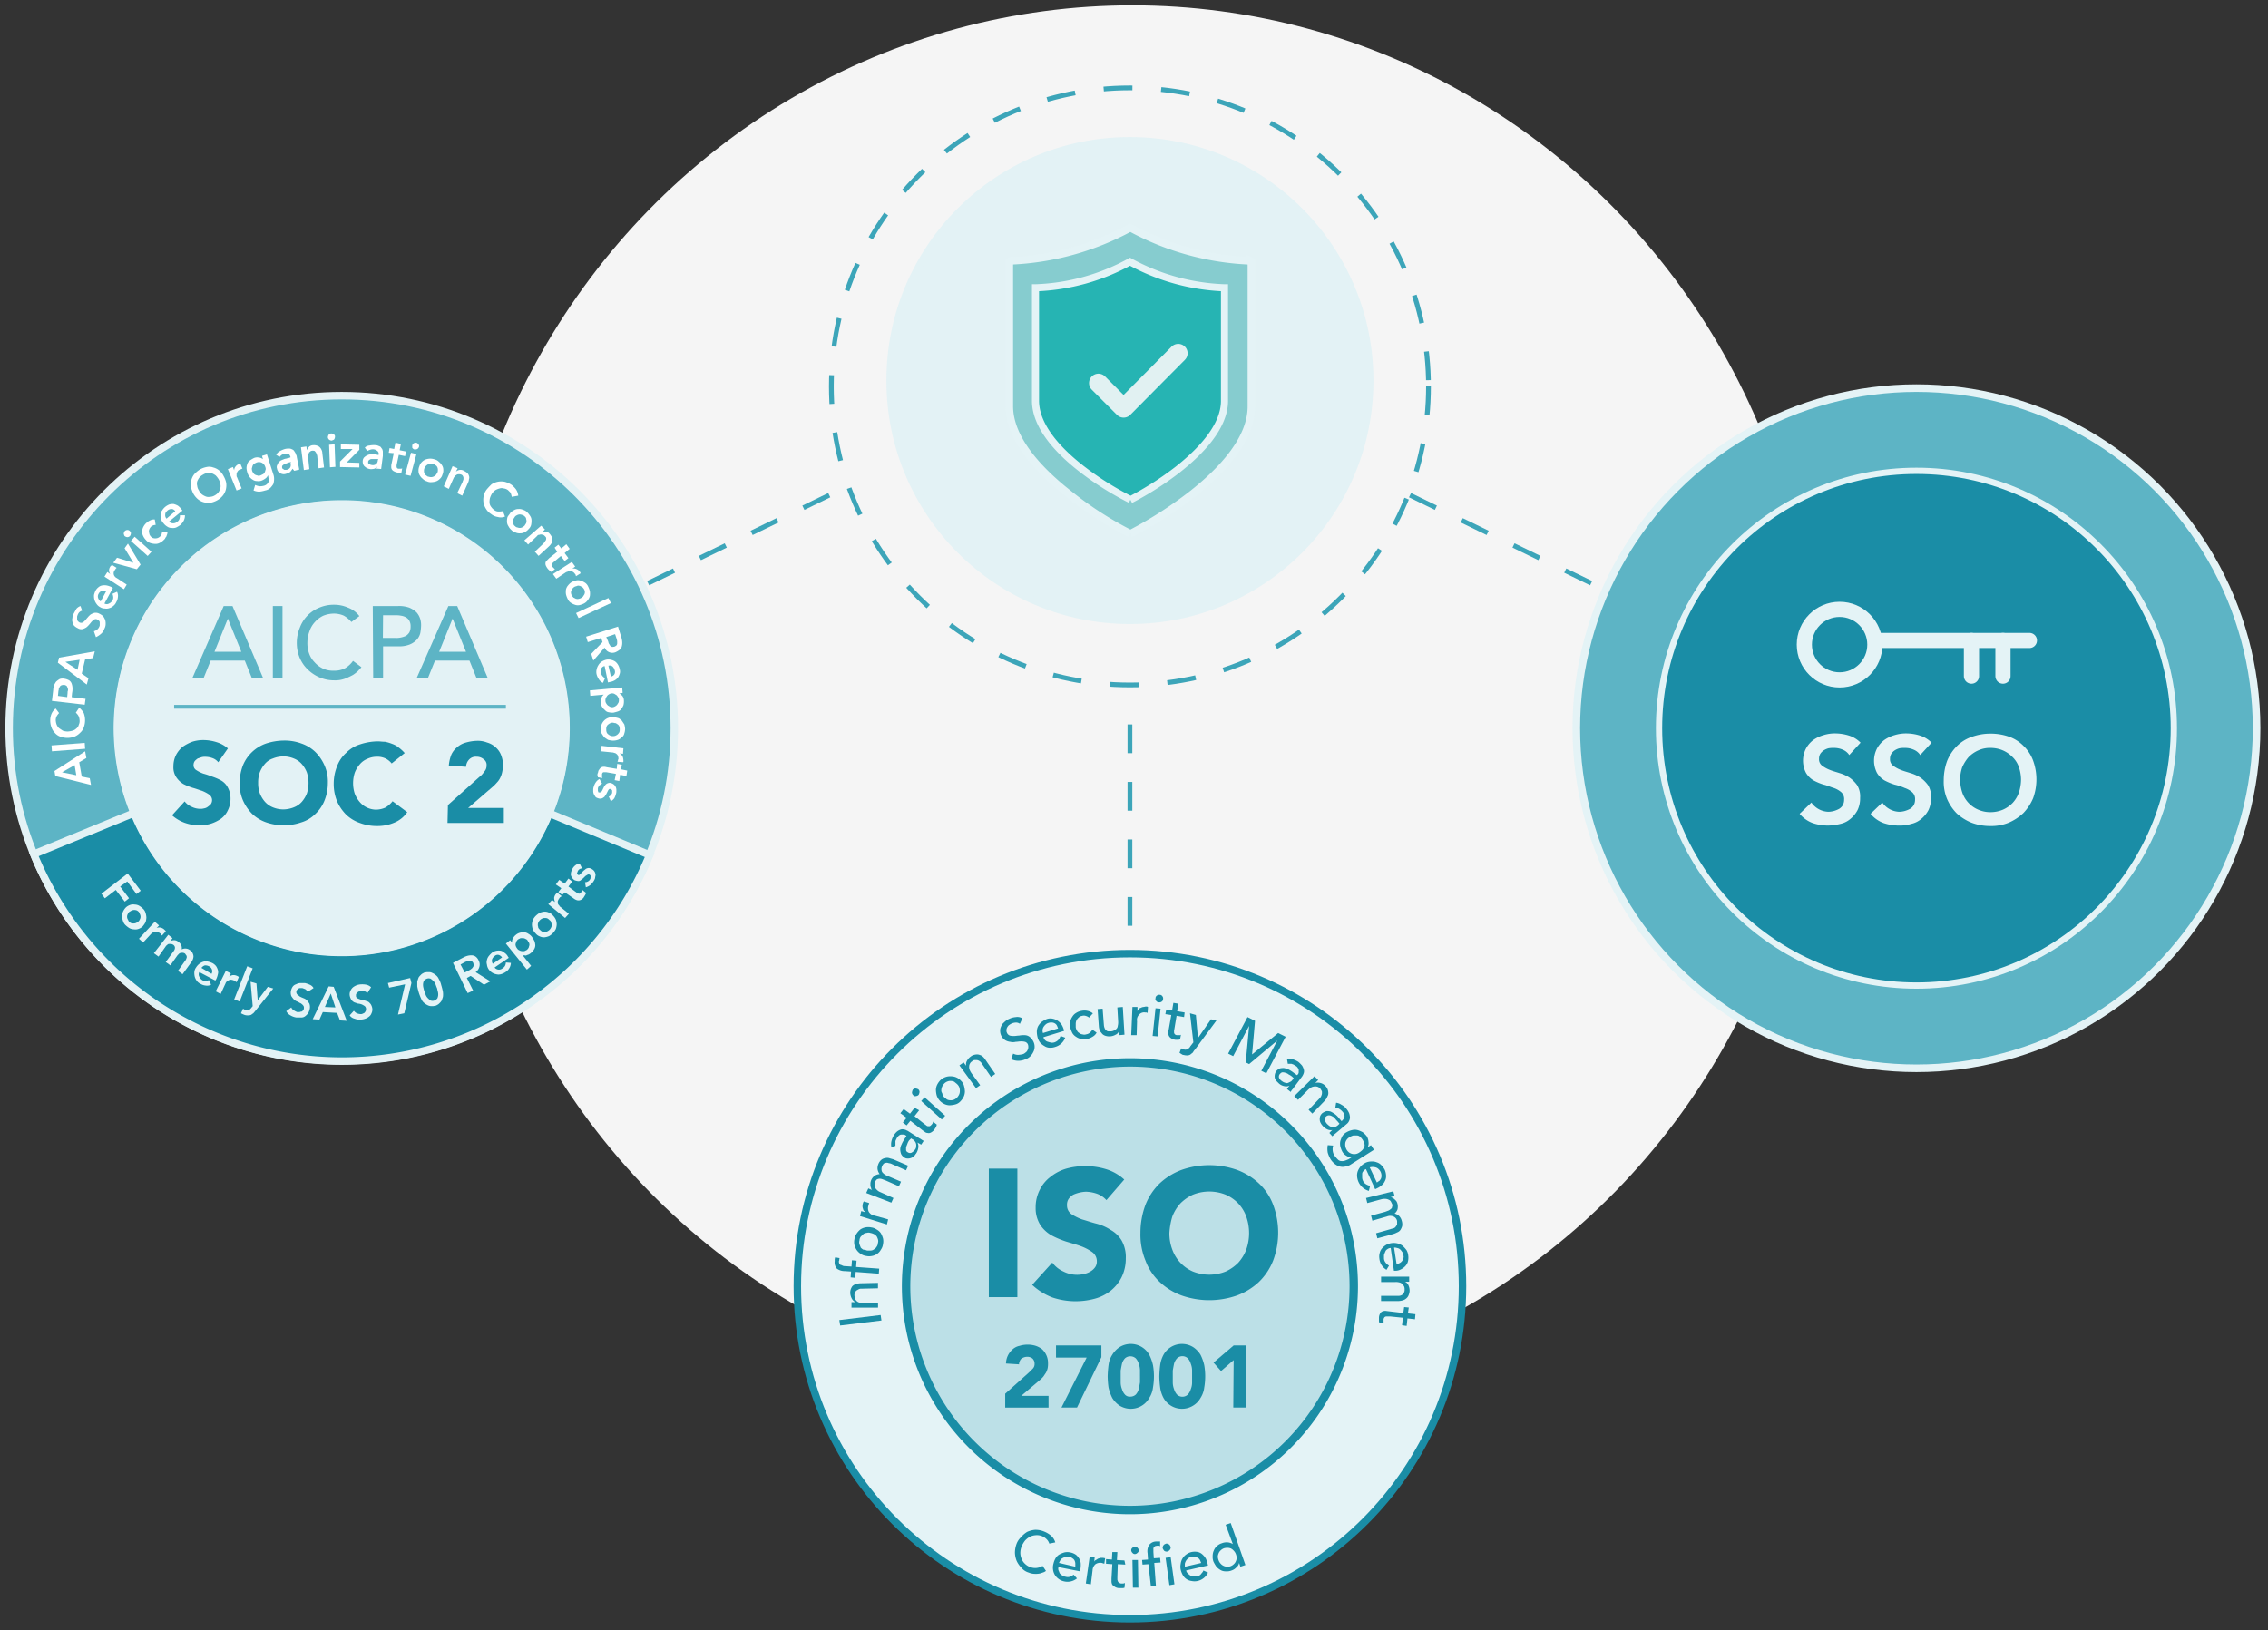 <svg id="Layer_1" data-name="Layer 1" xmlns="http://www.w3.org/2000/svg" viewBox="0 0 603.91 434.2">
  <rect x="0" y="0" width="603.91" height="434.2" fill="#333333" stroke="none"/>
  <defs>
    <style>
      .cls-1 {
        fill: #f5f5f5;
      }

      .cls-2, .cls-6 {
        fill: #e3f2f5;
      }

      .cls-2, .cls-4, .cls-5 {
        stroke: #e3f2f5;
        stroke-width: 1.99px;
      }

      .cls-11, .cls-12, .cls-14, .cls-15, .cls-16, .cls-17, .cls-18, .cls-2, .cls-3, .cls-4, .cls-5 {
        stroke-miterlimit: 10;
      }

      .cls-11, .cls-18, .cls-19, .cls-3 {
        fill: none;
      }

      .cls-3 {
        stroke: #3ca5b9;
        stroke-width: 1.27px;
        stroke-dasharray: 7.66 7.66;
      }

      .cls-16, .cls-4, .cls-9 {
        fill: #5db4c5;
      }

      .cls-10, .cls-17, .cls-5 {
        fill: #1a8da6;
      }

      .cls-7 {
        fill: #fff;
      }

      .cls-12, .cls-8 {
        fill: #e4f3f6;
      }

      .cls-11 {
        stroke: #5db4c5;
        stroke-width: 1.01px;
      }

      .cls-12 {
        stroke: #1a8da6;
        stroke-width: 1.99px;
      }

      .cls-13 {
        fill: #bce0e7;
      }

      .cls-14 {
        fill: #86cccf;
        stroke-width: 2px;
      }

      .cls-14, .cls-15, .cls-16, .cls-17, .cls-18 {
        stroke: #e4f3f6;
      }

      .cls-15 {
        fill: #26b4b3;
        stroke-width: 1.89px;
      }

      .cls-16 {
        stroke-width: 2.02px;
      }

      .cls-17 {
        stroke-width: 1.67px;
      }

      .cls-18, .cls-19 {
        stroke-linecap: round;
      }

      .cls-18 {
        stroke-width: 4.04px;
      }

      .cls-19 {
        stroke: #e1f1f2;
        stroke-linejoin: round;
        stroke-width: 5px;
      }
    </style>
  </defs>
  <g id="BG">
    <ellipse class="cls-1" cx="301.5" cy="186.55" rx="181.7" ry="185.13"/>
  </g>
  <g id="Layer_2" data-name="Layer 2">
    <g>
      <circle class="cls-2" cx="300.87" cy="101.34" r="63.85"/>
      <g>
        <circle class="cls-3" cx="300.87" cy="102.91" r="79.5"/>
        <line class="cls-3" x1="300.87" y1="192.92" x2="300.87" y2="259.56"/>
        <line class="cls-3" x1="220.81" y1="131.87" x2="160.99" y2="160.94"/>
        <line class="cls-3" x1="375.45" y1="131.87" x2="435.27" y2="160.94"/>
      </g>
      <g>
        <circle class="cls-4" cx="90.99" cy="193.93" r="88.56"/>
        <path class="cls-5" d="M173,227.7A88.63,88.63,0,0,1,9,227.47L91.21,193.7Z"/>
        <circle class="cls-2" cx="90.99" cy="193.93" r="59.6"/>
        <path class="cls-6" d="M91,135.45a58.48,58.48,0,1,1-58.48,58.48h0A58.52,58.52,0,0,1,91,135.45m0-2.24a60.72,60.72,0,1,0,60.71,60.72h0A60.62,60.62,0,0,0,91,133.21Z"/>
        <g>
          <path class="cls-7" d="M14.73,206.67l-.23-1.34,8.17-5.25.33,1.79L21.1,203l.67,3.81,2.13.44.33,1.79Zm5.14-2.9-3.35,1.9,3.8.78Z"/>
          <path class="cls-7" d="M13.83,200.08l-.11-1.57,8.84-.67.11,1.57Z"/>
          <path class="cls-7" d="M15.73,189.9a4,4,0,0,0-.67.9,2.59,2.59,0,0,0-.22.89,4.09,4.09,0,0,0,.22,1.23,2.82,2.82,0,0,0,.67,1l1,.67a4.09,4.09,0,0,0,1.23.22,5.6,5.6,0,0,0,1.34-.22,2.16,2.16,0,0,0,1-.56,1.66,1.66,0,0,0,.67-1,2.23,2.23,0,0,0,.22-1.23,3.27,3.27,0,0,0-.22-1,3,3,0,0,0-.78-1l.89-1.34a4.81,4.81,0,0,1,1.23,1.45,5.48,5.48,0,0,1,0,3.8,3.47,3.47,0,0,1-1,1.46,4.33,4.33,0,0,1-1.46,1,5.48,5.48,0,0,1-3.8,0,3.37,3.37,0,0,1-1.45-1,4,4,0,0,1-.9-1.46,5.3,5.3,0,0,1-.33-1.9,4.57,4.57,0,0,1,.33-1.68,3.52,3.52,0,0,1,1.12-1.45Z"/>
          <path class="cls-7" d="M13.83,186.66l.34-2.91a4.83,4.83,0,0,1,.22-1.23,4.88,4.88,0,0,1,.56-1,7.26,7.26,0,0,1,.9-.67,2.25,2.25,0,0,1,1.23-.11,3.82,3.82,0,0,1,1.34.45,1.75,1.75,0,0,1,.67.89,4.11,4.11,0,0,1,.22,1.12,5.48,5.48,0,0,1-.11,1.34l-.11,1.12,3.69.45-.22,1.56ZM18,184.53a1.46,1.46,0,0,1,.11-.67,1.46,1.46,0,0,0-.11-.67c-.11-.22-.11-.45-.33-.56a1,1,0,0,0-.68-.22,1.46,1.46,0,0,0-.67.11.84.84,0,0,0-.44.45c-.12.22-.23.33-.23.56s-.11.44-.11.67l-.11,1.12,2.46.33Z"/>
          <path class="cls-7" d="M15.4,176.48l.33-1.34,9.51-1.68-.45,1.79-2.12.34-.9,3.8,1.79,1.23-.45,1.68Zm5.81-.78-3.8.56,3.24,2.12Z"/>
          <path class="cls-7" d="M21.88,162.62a1.87,1.87,0,0,0-.78.44,2,2,0,0,0-.45.79,1,1,0,0,0-.11.56V165a.79.79,0,0,0,.23.44,1.52,1.52,0,0,0,.44.34,1,1,0,0,0,.79,0,3.26,3.26,0,0,0,.67-.56c.22-.22.44-.56.67-.78a5.32,5.32,0,0,1,.78-.79,4,4,0,0,1,1-.44,2.07,2.07,0,0,1,1.34.22,4,4,0,0,1,1,.67,4.58,4.58,0,0,1,.55,1,3.54,3.54,0,0,1,.12,1.12,2.63,2.63,0,0,1-.34,1.23,2.93,2.93,0,0,1-.89,1.34,5.75,5.75,0,0,1-1.35.89L25,168.1a2.41,2.41,0,0,0,.89-.45,2,2,0,0,0,.56-.78,1,1,0,0,0,.11-.56v-.56a.58.58,0,0,0-.22-.45,1.59,1.59,0,0,0-.45-.33.88.88,0,0,0-.78,0,2.75,2.75,0,0,0-.67.55c-.23.23-.45.56-.67.79a5.25,5.25,0,0,1-.79.78,4,4,0,0,1-1,.45,1.7,1.7,0,0,1-1.23-.23,3.59,3.59,0,0,1-1-.67,2,2,0,0,1-.45-1,1.94,1.94,0,0,1,0-1.12,1.86,1.86,0,0,1,.34-1.12c.22-.45.45-.78.67-1.23a2.46,2.46,0,0,1,1.12-.78Z"/>
          <path class="cls-7" d="M27.81,160.72a1.23,1.23,0,0,0,1.23,0,2.05,2.05,0,0,0,.9-.79,1.51,1.51,0,0,0,.22-.89,2.7,2.7,0,0,0-.22-.9l1.23-.55a2.35,2.35,0,0,1,.22,1.45,3.09,3.09,0,0,1-.45,1.34,2.48,2.48,0,0,1-.78,1,2.44,2.44,0,0,1-1,.56,2.25,2.25,0,0,1-1.23.11,2.23,2.23,0,0,1-1.23-.34,2.65,2.65,0,0,1-1-.89,3.37,3.37,0,0,1-.56-1.12,4.27,4.27,0,0,1-.11-1.23,5.51,5.51,0,0,1,.44-1.23,3,3,0,0,1,.79-.89,1.94,1.94,0,0,1,1-.45,3.82,3.82,0,0,1,1.12,0,5.87,5.87,0,0,1,1.34.45l.34.22Zm.45-3.25a1.38,1.38,0,0,0-1.12-.11,1.48,1.48,0,0,0-.89.78,1.35,1.35,0,0,0-.12,1.12,1.84,1.84,0,0,0,.67.9Z"/>
          <path class="cls-7" d="M27.81,153.56l.78-1.23.79.56h0a1.77,1.77,0,0,1-.34-1,1.74,1.74,0,0,1,.34-1c0-.12.11-.12.22-.23l.22-.22,1.23.78-.22.23c-.11.11-.11.22-.22.33a1.47,1.47,0,0,0-.34.78,1.42,1.42,0,0,0,.11.67,1.46,1.46,0,0,0,.34.45c.11.11.22.23.33.23l2.69,1.78L33,156.91Z"/>
          <path class="cls-7" d="M30.16,149.87l1-1.34,4.36,1.34h0L33.18,146l.89-1.23,3.36,5.59-1,1.23Z"/>
          <path class="cls-7" d="M33.29,142.83c-.22-.12-.22-.34-.34-.68a1.67,1.67,0,0,1,.23-.67,1,1,0,0,1,.67-.33.83.83,0,0,1,.67.22c.22.23.34.34.34.67a1.58,1.58,0,0,1-.23.67,1,1,0,0,1-.67.34A1.21,1.21,0,0,1,33.29,142.83Zm1.57,1.23,1-1.12,4.47,4-1,1.12Z"/>
          <path class="cls-7" d="M41.45,139.81a1.46,1.46,0,0,0-.67.11,1.58,1.58,0,0,0-.56.33,2.48,2.48,0,0,0-.44.67,1.37,1.37,0,0,0-.12.68c0,.22.12.44.12.67a2.76,2.76,0,0,0,.33.56,2.48,2.48,0,0,0,.56.44,2.1,2.1,0,0,0,1.34,0,2.21,2.21,0,0,0,.67-.44c.11-.12.34-.34.34-.56a1.46,1.46,0,0,0,.11-.67l1.45.11a1.46,1.46,0,0,1-.11.67c-.11.22-.11.45-.22.56s-.23.33-.34.56l-.33.33a3.88,3.88,0,0,1-1.12.78,2.35,2.35,0,0,1-1.23.23,4.45,4.45,0,0,1-1.23-.23,2.51,2.51,0,0,1-1.12-.78,3.94,3.94,0,0,1-.78-1.12,2.33,2.33,0,0,1-.23-1.23,2.63,2.63,0,0,1,.34-1.23,3.5,3.5,0,0,1,.78-1,3.75,3.75,0,0,1,1-.67,2.15,2.15,0,0,1,1.23-.23Z"/>
          <path class="cls-7" d="M45,138.91a1.62,1.62,0,0,0,2.24,0,1.35,1.35,0,0,0,.56-.78,2.53,2.53,0,0,0,.11-.9h1.34a3.05,3.05,0,0,1-.34,1.46,4.44,4.44,0,0,1-.89,1.12,6.63,6.63,0,0,1-1.12.67,2.36,2.36,0,0,1-1.23.11,1.86,1.86,0,0,1-1.12-.34,3.48,3.48,0,0,1-1-.89,2.9,2.9,0,0,1-.67-1.12,3.89,3.89,0,0,1-.12-1.23,2,2,0,0,1,.45-1.12,3.7,3.7,0,0,1,.9-1,4.2,4.2,0,0,1,1-.56,3.52,3.52,0,0,1,1.12-.11,4.73,4.73,0,0,1,1.12.44,4.57,4.57,0,0,1,1,1l.22.33Zm1.68-2.79c-.34-.34-.56-.56-1-.56a1.64,1.64,0,0,0-1.12.44c-.33.34-.56.56-.56,1a1.35,1.35,0,0,0,.34,1.12Z"/>
          <path class="cls-7" d="M51.52,131.53a6.59,6.59,0,0,1-.68-1.9,4.57,4.57,0,0,1,.12-1.79,4,4,0,0,1,.78-1.56,7.44,7.44,0,0,1,1.45-1.23,5.69,5.69,0,0,1,1.79-.67,3.13,3.13,0,0,1,1.79.11,4.07,4.07,0,0,1,1.57.78,4.62,4.62,0,0,1,1.23,1.57,5.89,5.89,0,0,1,.67,1.78,4.92,4.92,0,0,1-.11,1.79,4.23,4.23,0,0,1-.79,1.57,5.21,5.21,0,0,1-1.45,1.23,5.94,5.94,0,0,1-1.79.67,4.92,4.92,0,0,1-1.79-.11,4.1,4.1,0,0,1-1.56-.78A5.24,5.24,0,0,1,51.52,131.53Zm1.45-.89a4,4,0,0,0,.78,1,4.25,4.25,0,0,0,1,.56,1.88,1.88,0,0,0,1.12.11,2.61,2.61,0,0,0,1.23-.33,3.5,3.5,0,0,0,1-.78,3.37,3.37,0,0,0,.56-1.12,2.32,2.32,0,0,0,0-1.23,3.74,3.74,0,0,0-.45-1.23,5.72,5.72,0,0,0-.78-1,4.57,4.57,0,0,0-1-.56,3.91,3.91,0,0,0-1.12-.11,3.15,3.15,0,0,0-1.23.45,3.55,3.55,0,0,0-1,.78,4.63,4.63,0,0,0-.56,1,2.32,2.32,0,0,0,0,1.23A2.42,2.42,0,0,0,53,130.64Z"/>
          <path class="cls-7" d="M60.68,124.93l1.35-.55.33.89h0a1.54,1.54,0,0,1,.34-1,1.86,1.86,0,0,1,.89-.67.43.43,0,0,0,.23-.11H64l.56,1.34a.42.42,0,0,0-.34.11c-.11,0-.22.12-.33.12a1.1,1.1,0,0,0-.67.56,1.69,1.69,0,0,0-.23.55v.56a.49.49,0,0,0,.11.34l1.23,3-1.34.56Z"/>
          <path class="cls-7" d="M71.08,121l1.68,5.26a3.59,3.59,0,0,1,.22,1.45,4.09,4.09,0,0,1-.22,1.23,6.24,6.24,0,0,1-.78,1,2.58,2.58,0,0,1-1.34.67,8,8,0,0,1-1.57.33,3.94,3.94,0,0,1-1.56-.33l.44-1.46a4.1,4.1,0,0,0,1.12.34,3.88,3.88,0,0,0,1.12-.11A1.83,1.83,0,0,0,71,129a1.85,1.85,0,0,0,.45-.56,1.44,1.44,0,0,0,.11-.67c0-.22-.11-.56-.11-.78l-.11-.45h0a1.71,1.71,0,0,1-.67.89,4.25,4.25,0,0,1-1,.56,2.36,2.36,0,0,1-1.23.12,1.93,1.93,0,0,1-1.12-.34,3,3,0,0,1-.89-.78,3.37,3.37,0,0,1-.56-1.12,4.85,4.85,0,0,1-.23-1.23,3.37,3.37,0,0,1,.23-1.12,1.7,1.7,0,0,1,.67-.89,8.08,8.08,0,0,1,1.12-.67,2.26,2.26,0,0,1,1.23-.12,2.06,2.06,0,0,1,1.12.45h0l-.23-.89Zm-2.68,2.13-.67.33a1.14,1.14,0,0,0-.45.56c-.11.22-.11.45-.22.67a2.2,2.2,0,0,0,.11.78,2,2,0,0,0,.34.56,1.07,1.07,0,0,0,.55.45c.23.11.45.11.68.22a1.46,1.46,0,0,0,.67-.11l.67-.33a1.17,1.17,0,0,0,.44-.56c.12-.23.12-.45.23-.67a1.42,1.42,0,0,0-.11-.67,1.79,1.79,0,0,0-.9-1.12A1.69,1.69,0,0,0,68.4,123.15Z"/>
          <path class="cls-7" d="M77.9,124.82h0a5.69,5.69,0,0,1-.67.9,4,4,0,0,1-1,.44,1.82,1.82,0,0,1-.79.12,2.16,2.16,0,0,1-.78-.23,1.12,1.12,0,0,1-.56-.44,1.72,1.72,0,0,1-.33-.79,1.24,1.24,0,0,1,0-.89l.33-.67c.11-.23.34-.34.56-.56a6,6,0,0,1,.78-.34,2.13,2.13,0,0,1,.79-.22c.22-.11.56-.11.78-.22l.34-.12v-.11c-.12-.33-.23-.67-.56-.78a3.17,3.17,0,0,0-1-.11,5.07,5.07,0,0,0-.78.33c-.23.23-.45.34-.56.56l-.9-.56a2.22,2.22,0,0,1,1-1,6.37,6.37,0,0,1,1.34-.56,4.27,4.27,0,0,1,1.12-.11,1.6,1.6,0,0,1,.78.22,1.05,1.05,0,0,1,.56.45c.11.22.23.33.34.56s.11.33.22.55.11.34.11.45l.67,3.36-1.34.33ZM77.46,123l-.34.12a1.6,1.6,0,0,0-.67.22c-.22.11-.45.11-.67.22a2,2,0,0,0-.56.45c-.11,0-.11.22-.11.45s.11.22.11.33.22.11.34.23.22.11.33.11h.34a1.38,1.38,0,0,0,1-.56,1.27,1.27,0,0,0,.12-1.12Z"/>
          <path class="cls-7" d="M80.14,119.12l1.45-.22.12,1h0a3.64,3.64,0,0,1,.56-.89,1.66,1.66,0,0,1,1.11-.45,2.52,2.52,0,0,1,1,.11,1.77,1.77,0,0,1,.78.45,2.19,2.19,0,0,1,.45.67,2.13,2.13,0,0,1,.22.9l.45,3.8-1.45.22-.34-3a1.25,1.25,0,0,0-.11-.56c0-.22-.11-.33-.22-.56a1.72,1.72,0,0,0-.34-.44c-.11-.12-.33-.12-.67-.12a.87.87,0,0,0-.56.23c-.11.11-.33.22-.33.33s-.12.34-.23.56v.56l.34,3.24-1.46.23Z"/>
          <path class="cls-7" d="M87.3,116.44a1.56,1.56,0,0,1,.22-.67,1,1,0,0,1,.67-.34,1.19,1.19,0,0,1,.67.22.68.68,0,0,1,.34.67A1.53,1.53,0,0,1,89,117c-.22.22-.44.22-.67.33a1.21,1.21,0,0,1-.67-.22A1,1,0,0,1,87.3,116.44Zm.33,2,1.46-.11.22,6-1.45.11Z"/>
          <path class="cls-7" d="M90.54,122.92l3.35-3.35H90.76v-1.23l4.92.11v1.34l-3.35,3.36,3.35.11v1.23l-5.14-.11Z"/>
          <path class="cls-7" d="M100.6,124.15h0a2.27,2.27,0,0,1-.89.67,3.52,3.52,0,0,1-1.12.11,2.57,2.57,0,0,1-1.45-.67,1.33,1.33,0,0,1-.45-.67,1.92,1.92,0,0,1-.11-.78,1.6,1.6,0,0,1,.22-.78c.11-.23.34-.34.56-.56l.67-.34a1.94,1.94,0,0,1,.78-.11h.9a1.67,1.67,0,0,1,.78.11h.34V121a.91.91,0,0,0-.34-.89,2,2,0,0,0-1-.45,2.22,2.22,0,0,0-.9.11,4.52,4.52,0,0,0-.78.34l-.67-.9a1.8,1.8,0,0,1,1.23-.56,5.94,5.94,0,0,1,1.45-.11,2.29,2.29,0,0,1,1,.22c.33.12.56.23.67.45s.33.34.33.56a1.33,1.33,0,0,1,.12.67v1l-.45,3.46-1.34-.11Zm.12-1.9H98.93a.85.85,0,0,0-.56.22c-.23.12-.23.23-.34.45v.34a.24.24,0,0,0,.23.22c.11.11.22.11.33.22s.22.12.34.12a1.45,1.45,0,0,0,1.23-.23,1.42,1.42,0,0,0,.44-1Z"/>
          <path class="cls-7" d="M103.51,120.57l.22-1.23,1.23.23.34-1.68,1.45.34-.33,1.67,1.68.34-.23,1.23-1.68-.34-.55,2.57a1.74,1.74,0,0,0,0,.79.51.51,0,0,0,.55.33h.45c.23,0,.34,0,.45-.11l-.22,1.23h-.56a.84.84,0,0,1-.56-.11,3.47,3.47,0,0,1-.9-.34,1.37,1.37,0,0,1-.56-.56,1.42,1.42,0,0,1-.11-.67,2.79,2.79,0,0,1,.11-.89l.56-2.68Z"/>
          <path class="cls-7" d="M109.44,120.57l1.45.34-1.56,5.81-1.46-.33Zm.33-2a1.14,1.14,0,0,1,.45-.56,1.44,1.44,0,0,1,.67-.11,1.09,1.09,0,0,1,.56.45.74.74,0,0,1,.11.67,1.09,1.09,0,0,1-.45.56,1.65,1.65,0,0,1-.78.11,1.09,1.09,0,0,1-.56-.45Z"/>
          <path class="cls-7" d="M111.67,124.15a2.44,2.44,0,0,1,.67-1.12,2.77,2.77,0,0,1,1-.67,4.09,4.09,0,0,1,1.23-.22,4,4,0,0,1,1.23.22,2.36,2.36,0,0,1,1.12.67,3.08,3.08,0,0,1,.78.9,2.09,2.09,0,0,1,.34,1.12,2.78,2.78,0,0,1-.23,1.34,2.28,2.28,0,0,1-.67,1.12,2.66,2.66,0,0,1-1,.67,4.15,4.15,0,0,1-1.23.22,2.23,2.23,0,0,1-1.23-.22,2.31,2.31,0,0,1-1.12-.67,2.94,2.94,0,0,1-.78-.9,2.09,2.09,0,0,1-.34-1.12A2.89,2.89,0,0,1,111.67,124.15Zm1.35.56a1.33,1.33,0,0,0-.12.67,1.31,1.31,0,0,0,.12.67,1.08,1.08,0,0,0,.44.56c.23.11.34.34.67.34a2,2,0,0,0,.79.11,1.65,1.65,0,0,0,.67-.22,2.4,2.4,0,0,0,.56-.45c.11-.23.22-.34.33-.56a1.44,1.44,0,0,0,.11-.67,1.42,1.42,0,0,0-.11-.67,1.05,1.05,0,0,0-.45-.56c-.22-.11-.33-.34-.67-.34a1.92,1.92,0,0,0-.78-.11,1.6,1.6,0,0,0-.67.22,2.21,2.21,0,0,0-.56.45A2.5,2.5,0,0,0,113,124.71Z"/>
          <path class="cls-7" d="M120.51,124.15l1.34.56-.45.9h0a2.18,2.18,0,0,1,.9-.45,1.75,1.75,0,0,1,1.23.22,7.33,7.33,0,0,1,.89.56,1.83,1.83,0,0,1,.45.78,1.26,1.26,0,0,1,0,.9,2.44,2.44,0,0,1-.23.89L123.08,132l-1.34-.67,1.34-2.8c.11-.11.11-.33.22-.56a1,1,0,0,0,.11-.56,1,1,0,0,0-.11-.55.84.84,0,0,0-.44-.45,1.48,1.48,0,0,0-.68-.11,1,1,0,0,0-.55.11c-.12.11-.34.22-.45.33s-.23.34-.34.45l-1.34,3-1.34-.67Z"/>
          <path class="cls-7" d="M136.27,132.31a7,7,0,0,0-.33-1.11l-.67-.67a2.35,2.35,0,0,0-1.12-.45,1.93,1.93,0,0,0-1.12,0,4.53,4.53,0,0,0-1.12.45,3.28,3.28,0,0,0-.89.89,5.59,5.59,0,0,0-.56,1.23,4.66,4.66,0,0,0-.11,1.23,2,2,0,0,0,.44,1.12,3.46,3.46,0,0,0,.9.89,1.75,1.75,0,0,0,1,.34,5.13,5.13,0,0,0,1.23-.11l.55,1.45a2.77,2.77,0,0,1-1.9.11,3.64,3.64,0,0,1-1.79-.78,4,4,0,0,1-1.34-1.34,4.83,4.83,0,0,1-.67-1.57,4.89,4.89,0,0,1,0-1.79,4.25,4.25,0,0,1,.78-1.79,17.45,17.45,0,0,1,1.35-1.45,5.09,5.09,0,0,1,1.67-.67,4.89,4.89,0,0,1,1.79,0,6.33,6.33,0,0,1,1.79.78,6.23,6.23,0,0,1,1.23,1.23A3.67,3.67,0,0,1,138,132Z"/>
          <path class="cls-7" d="M135.83,136.68a3,3,0,0,1,1-.79,2.31,2.31,0,0,1,1.23-.33,2.42,2.42,0,0,1,1.23.22,2.31,2.31,0,0,1,1.12.67,5.72,5.72,0,0,1,.78,1,2.09,2.09,0,0,1,.34,1.12,5.13,5.13,0,0,1-.11,1.23,2.33,2.33,0,0,1-.67,1.11,3,3,0,0,1-1,.79,2.29,2.29,0,0,1-1.23.33,2.44,2.44,0,0,1-1.23-.22,2.36,2.36,0,0,1-1.12-.67,3.13,3.13,0,0,1-.78-1A2.18,2.18,0,0,1,135,139a4.32,4.32,0,0,1,.12-1.23C135.27,137.35,135.6,137.12,135.83,136.68Zm1.23,1c-.12.23-.23.34-.34.56a1.44,1.44,0,0,0-.11.67c0,.23.11.45.11.67a1.05,1.05,0,0,0,.45.56,1,1,0,0,0,.67.34,1.44,1.44,0,0,0,.67.11,1.6,1.6,0,0,0,.67-.22,2.21,2.21,0,0,0,.56-.45c.11-.23.22-.34.34-.56a1.44,1.44,0,0,0,.11-.67c0-.23-.11-.45-.11-.67a1.15,1.15,0,0,0-.45-.56,1,1,0,0,0-.67-.34,1.46,1.46,0,0,0-.67-.11,1.56,1.56,0,0,0-.67.22A1.24,1.24,0,0,0,137.06,137.68Z"/>
          <path class="cls-7" d="M144.1,140l1,1-.67.67h0a3.11,3.11,0,0,1,1-.11,1.76,1.76,0,0,1,1,.67,4,4,0,0,1,.56.89,2.53,2.53,0,0,1,.11.9,1.2,1.2,0,0,1-.34.78,3,3,0,0,1-.55.67l-2.8,2.57-1-1.12,2.24-2.12a1.8,1.8,0,0,0,.34-.45c.11-.11.22-.33.33-.45a1,1,0,0,0,.11-.56c0-.22-.11-.33-.33-.55s-.34-.34-.56-.34a1,1,0,0,0-.56-.11c-.22,0-.34.11-.56.11s-.34.22-.45.34l-2.35,2.23-1-1.12Z"/>
          <path class="cls-7" d="M147.68,145.84l1-.78.78,1,1.34-1.12.89,1.23-1.34,1.12,1,1.34-1,.78-1-1.34-2,1.68a1.83,1.83,0,0,0-.44.56c-.12.22,0,.44.22.67l.34.33c.11.12.22.23.33.23l-1,.78c-.11-.11-.33-.22-.44-.34l-.45-.44a4,4,0,0,1-.56-.9,1.42,1.42,0,0,1-.11-.67,1,1,0,0,1,.33-.67l.68-.67,2.12-1.68Z"/>
          <path class="cls-7" d="M152.26,149.65l.9,1.23-.78.56h0a1.85,1.85,0,0,1,1.11.11,2.29,2.29,0,0,1,.9.67c0,.11.11.11.11.22s.11.11.11.23l-1.23.78c0-.11-.11-.23-.11-.34s-.11-.22-.22-.33a1.5,1.5,0,0,0-.67-.56,1.48,1.48,0,0,0-.68-.11,1,1,0,0,0-.55.11.43.43,0,0,1-.34.11l-2.68,1.79-.9-1.23Z"/>
          <path class="cls-7" d="M152.26,155a5.69,5.69,0,0,1,1.23-.44,2.25,2.25,0,0,1,1.23.11,4.69,4.69,0,0,1,1.12.56,2.37,2.37,0,0,1,.78,1,5.25,5.25,0,0,1,.45,1.23,4.61,4.61,0,0,1,0,1.23,2.52,2.52,0,0,1-.56,1.12,2.67,2.67,0,0,1-1,.9,5.69,5.69,0,0,1-1.23.44,2.25,2.25,0,0,1-1.23-.11,4.69,4.69,0,0,1-1.12-.56,2.37,2.37,0,0,1-.78-1,5.25,5.25,0,0,1-.45-1.23,4.61,4.61,0,0,1,0-1.23,2.52,2.52,0,0,1,.56-1.12A3.7,3.7,0,0,1,152.26,155Zm.79,1.23a2.05,2.05,0,0,0-.56.45c-.11.22-.23.34-.34.56a1.44,1.44,0,0,0-.11.67,1.6,1.6,0,0,0,.22.67,2.54,2.54,0,0,0,.45.56l.67.34c.23,0,.45.11.67,0a1.58,1.58,0,0,0,.67-.23,1.83,1.83,0,0,0,.56-.44c.11-.23.23-.34.34-.56a1.46,1.46,0,0,0,.11-.67,1.64,1.64,0,0,0-.22-.68,2.71,2.71,0,0,0-.45-.55l-.67-.34c-.23,0-.45-.11-.67,0S153.27,156.13,153.05,156.24Z"/>
          <path class="cls-7" d="M162,159.26l.67,1.34-8.61,4-.67-1.34Z"/>
          <path class="cls-7" d="M164.56,166.87l.9,2.9a4.9,4.9,0,0,1,.22,1.23,3.49,3.49,0,0,1-.11,1.12,1.53,1.53,0,0,1-.56.9,5.14,5.14,0,0,1-1.12.67,2.23,2.23,0,0,1-2.9-1.23l-3,3.46-.56-1.79,3-3.13-.34-1.11L156.51,171l-.44-1.45Zm-2.68,3.8c.11.22.11.45.22.67s.23.33.34.56.33.22.45.33.44,0,.67,0a2.76,2.76,0,0,0,.56-.33.87.87,0,0,0,.22-.56v-.56a5,5,0,0,0-.11-.56l-.45-1.34-2.35.78Z"/>
          <path class="cls-7" d="M161,177.38a1.15,1.15,0,0,0-.9.67,1.3,1.3,0,0,0-.11,1.12,2.14,2.14,0,0,0,.45.89,2.81,2.81,0,0,0,.67.56l-.56,1.23a2.39,2.39,0,0,1-1.12-1,4.09,4.09,0,0,1-.56-1.23,2.76,2.76,0,0,1,0-1.34,3.21,3.21,0,0,1,.45-1.12,3,3,0,0,1,.78-.89,4.2,4.2,0,0,1,1.23-.56,2.76,2.76,0,0,1,1.34,0,3.14,3.14,0,0,1,1.12.45,2.9,2.9,0,0,1,.78.89,3.82,3.82,0,0,1,.45,1.23,1.93,1.93,0,0,1,0,1.12,3.73,3.73,0,0,1-.45,1,3,3,0,0,1-.89.78,4,4,0,0,1-1.34.45l-.45.11Zm1.67,2.79a1.35,1.35,0,0,0,.9-.56,1.28,1.28,0,0,0,.11-1.11,2.16,2.16,0,0,0-.56-1,1.21,1.21,0,0,0-1.12-.22Z"/>
          <path class="cls-7" d="M165.68,183.08l.11,1.45-.89.12h0a2.9,2.9,0,0,1,.89.78,2.09,2.09,0,0,1,.34,1.12,4.3,4.3,0,0,1-.11,1.23,4.57,4.57,0,0,1-.56,1,1.72,1.72,0,0,1-.9.67c-.33.12-.78.23-1.23.34a4.3,4.3,0,0,1-1.23-.11,1.51,1.51,0,0,1-1-.56,3.11,3.11,0,0,1-.79-.9,2.16,2.16,0,0,1-.33-1.11v-.79a.89.89,0,0,1,.22-.56c.11-.22.11-.33.23-.44l.33-.34h0l-3.58.34-.11-1.46Zm-2.57,5.26a1.62,1.62,0,0,0,.67-.23,1.85,1.85,0,0,0,.56-.45c.11-.22.22-.33.34-.55a1.72,1.72,0,0,0,.11-.79.91.91,0,0,0-.23-.67,2.11,2.11,0,0,0-.44-.56c-.23-.11-.34-.22-.56-.33a1.46,1.46,0,0,0-.67-.11,1.56,1.56,0,0,0-.67.22,1.73,1.73,0,0,0-.56.45c-.12.22-.23.33-.34.56a1.65,1.65,0,0,0-.11.78,1.21,1.21,0,0,0,.22.67,2.17,2.17,0,0,0,.45.56c.22.11.34.22.56.33A1.33,1.33,0,0,0,163.11,188.34Z"/>
          <path class="cls-7" d="M163.22,191a5.6,5.6,0,0,1,1.34.22c.45.11.67.45,1,.67l.67,1a4.83,4.83,0,0,1,.22,1.23,4.09,4.09,0,0,1-.22,1.23,1.62,1.62,0,0,1-.67,1,2.69,2.69,0,0,1-1,.67,4.19,4.19,0,0,1-1.34.22,5.68,5.68,0,0,1-1.34-.22l-1-.67-.67-1a4.83,4.83,0,0,1-.22-1.23,4.09,4.09,0,0,1,.22-1.23,3.06,3.06,0,0,1,1.68-1.68A2.87,2.87,0,0,1,163.22,191Zm0,1.45a1.44,1.44,0,0,0-.67.11,2.92,2.92,0,0,0-.56.34,1.2,1.2,0,0,0-.45.56,1.67,1.67,0,0,0-.11.78,1.9,1.9,0,0,0,.11.78,1.15,1.15,0,0,0,.45.56,2.17,2.17,0,0,0,.56.34,1.44,1.44,0,0,0,.67.11,1.42,1.42,0,0,0,.67-.11,2,2,0,0,0,.56-.34,2.28,2.28,0,0,0,.45-.56,1.65,1.65,0,0,0,.11-.78,1.92,1.92,0,0,0-.11-.78,1.09,1.09,0,0,0-.45-.56,2.63,2.63,0,0,0-.56-.34C163.67,192.58,163.45,192.47,163.22,192.47Z"/>
          <path class="cls-7" d="M166,199.29l-.11,1.46-.9-.11h0a2.42,2.42,0,0,1,.78.78,3.09,3.09,0,0,1,.23,1.12v.22c0,.11,0,.22-.11.22l-1.46-.11c0-.11.11-.22.11-.33a.39.39,0,0,1,.12-.34,2,2,0,0,0-.12-.89,1.08,1.08,0,0,0-.44-.56.92.92,0,0,0-.45-.23,1.2,1.2,0,0,1-.34-.11l-3.24-.33.11-1.46Z"/>
          <path class="cls-7" d="M164.34,203.43l1.23.22-.22,1.23,1.67.34-.22,1.45-1.68-.33L164.9,208l-1.23-.23.33-1.68-2.57-.44h-.78a.68.68,0,0,0-.34.67v.45a.62.62,0,0,0,.12.44L159.2,207c0-.22-.12-.34-.12-.56s0-.45.12-.56c.11-.45.11-.67.33-.89a2.28,2.28,0,0,1,.45-.56,1.62,1.62,0,0,1,.67-.23,2.57,2.57,0,0,1,.89.12l2.69.44Z"/>
          <path class="cls-7" d="M162.1,212.15a1.58,1.58,0,0,0,.9-1v-.56c0-.23-.23-.34-.45-.45s-.33,0-.45.11a2.5,2.5,0,0,0-.33.56l-.34.67c-.11.23-.33.45-.44.67a2.23,2.23,0,0,1-.68.45,1.51,1.51,0,0,1-1,0c-.34-.11-.67-.22-.78-.45a3.92,3.92,0,0,1-.45-.78,2.19,2.19,0,0,1-.11-.89,2.22,2.22,0,0,1,.11-.9,4,4,0,0,1,.56-1.23,2.65,2.65,0,0,1,1-.89l.67,1.23c-.22.11-.44.33-.67.44a1.85,1.85,0,0,0-.44.79v.67c0,.11.11.22.11.33s.11.11.22.11a1,1,0,0,0,.56-.11,2.63,2.63,0,0,0,.34-.56l.33-.67a2.54,2.54,0,0,1,.45-.67,1.47,1.47,0,0,1,.67-.45,1.23,1.23,0,0,1,.89,0,2,2,0,0,1,.79.45,2.48,2.48,0,0,1,.44.67,2.07,2.07,0,0,1,.12.9,2.28,2.28,0,0,1-.12.89,4.73,4.73,0,0,1-.44,1.12,2.94,2.94,0,0,1-.9.78Z"/>
        </g>
        <g>
          <path class="cls-8" d="M34,232.62l3.47,4.58-1.12.89-2.46-3.35L32,236.08l2.35,3.13-1.12.9L30.83,237l-2.91,2.23L27,238Z"/>
          <path class="cls-8" d="M33.51,241.67a3.11,3.11,0,0,1,1.12-.67,2.36,2.36,0,0,1,1.23-.11,2.49,2.49,0,0,1,1.23.34,5.72,5.72,0,0,1,1,.78,2.31,2.31,0,0,1,.67,1.12,4.75,4.75,0,0,1,.22,1.23,4.9,4.9,0,0,1-.22,1.23A6.83,6.83,0,0,1,38,246.7a3.15,3.15,0,0,1-1.12.68,2.36,2.36,0,0,1-1.23.11,2.49,2.49,0,0,1-1.23-.34,6.24,6.24,0,0,1-1-.78,2.36,2.36,0,0,1-.67-1.12,3.55,3.55,0,0,1,0-2.46A4.08,4.08,0,0,1,33.51,241.67Zm1,1.12a1.14,1.14,0,0,0-.45.56,1.6,1.6,0,0,0-.22.67,1.44,1.44,0,0,0,.11.67l.34.67a1.73,1.73,0,0,0,.56.45,1.42,1.42,0,0,0,.67.11,1.46,1.46,0,0,0,.67-.11,2.36,2.36,0,0,0,.56-.34,1.1,1.1,0,0,0,.44-.55,1.53,1.53,0,0,0,.23-.68,1.46,1.46,0,0,0-.11-.67L37,242.9a2,2,0,0,0-.56-.44,1.93,1.93,0,0,0-1.34,0C34.86,242.57,34.74,242.68,34.52,242.79Z"/>
          <path class="cls-8" d="M41.23,245.47l1.12,1-.67.67h0a1.84,1.84,0,0,1,1.11-.11,2.19,2.19,0,0,1,1,.56l.22.22c.12.11.12.11.12.23l-1,1.11c-.11-.11-.11-.22-.22-.33s-.12-.22-.23-.22a2.61,2.61,0,0,0-.78-.45c-.22-.11-.45,0-.67,0a1.19,1.19,0,0,0-.56.22c-.22.11-.22.23-.34.23L38.1,251,37,250Z"/>
          <path class="cls-8" d="M44.81,248.94l1.12.9-.56.78h0a2.23,2.23,0,0,1,1-.23,1.62,1.62,0,0,1,1.12.45,1.93,1.93,0,0,1,.89,2,2.07,2.07,0,0,1,2.24.23,1.47,1.47,0,0,1,.67.78,2.13,2.13,0,0,1,.23.9,2.73,2.73,0,0,1-.23.89,3.46,3.46,0,0,1-.56.89l-2.12,2.91-1.23-.89,2-2.8a.83.83,0,0,0,.22-.45.62.62,0,0,0,.12-.44.64.64,0,0,0-.12-.45c-.11-.11-.22-.34-.33-.45a1.19,1.19,0,0,0-.56-.22h-.56c-.22.11-.33.11-.45.22l-.44.45-1.9,2.68-1.23-.89,2.12-2.91a1.51,1.51,0,0,0,.34-.89,1,1,0,0,0-.45-.79,2,2,0,0,0-.56-.22H45a.61.61,0,0,0-.45.22c-.11.12-.33.23-.44.45l-1.9,2.69-1.23-.9Z"/>
          <path class="cls-8" d="M53.08,258.89a1.23,1.23,0,0,0,0,1.23,2,2,0,0,0,.78.9,1.54,1.54,0,0,0,.9.22,3.46,3.46,0,0,0,.89-.22l.56,1.23a2.36,2.36,0,0,1-1.45.22,3,3,0,0,1-1.34-.45,2.34,2.34,0,0,1-1-.78,3.46,3.46,0,0,1-.56-1.12,4.23,4.23,0,0,1-.11-1.23,2.33,2.33,0,0,1,.45-1.23,3.88,3.88,0,0,1,.89-1,3.37,3.37,0,0,1,1.12-.56,2.32,2.32,0,0,1,1.23,0,5.51,5.51,0,0,1,1.23.44,3.07,3.07,0,0,1,.89.79,3.68,3.68,0,0,1,.45,1,1.94,1.94,0,0,1,0,1.12,5.72,5.72,0,0,1-.45,1.34l-.22.34Zm3.24.45a1.31,1.31,0,0,0,.12-1.12,1.53,1.53,0,0,0-.79-.89,2.14,2.14,0,0,0-1.12-.23,1.81,1.81,0,0,0-.89.67Z"/>
          <path class="cls-8" d="M60.13,258.56l1.34.67-.45.89h0a2,2,0,0,1,1-.44,2.21,2.21,0,0,1,1.11.22c.12,0,.12.11.23.11s.11.11.22.22L63,261.58c-.11-.12-.22-.12-.33-.23s-.23-.11-.34-.22a2.64,2.64,0,0,0-.89-.22,1.56,1.56,0,0,0-.67.22,1.45,1.45,0,0,0-.45.33c-.11.12-.22.23-.22.34l-1.35,2.91L57.44,264Z"/>
          <path class="cls-8" d="M65.83,257.33l1.45.56-3.46,8.83-1.46-.56Z"/>
          <path class="cls-8" d="M66.72,261.46l1.57.45.33,4.47h0l2.69-3.57,1.45.44-4.92,6.15c-.22.23-.33.45-.56.56s-.33.34-.56.34a1.42,1.42,0,0,1-.67.11,2.79,2.79,0,0,1-.89-.11,8.31,8.31,0,0,1-1-.45l.56-1.23c.11.11.22.11.34.22a.38.38,0,0,0,.33.12c.22,0,.34.11.45.11h.33c.12,0,.23-.11.34-.23l.33-.33.45-.56Z"/>
          <path class="cls-8" d="M81.93,264.15a2.81,2.81,0,0,0-.56-.67,7.66,7.66,0,0,0-.89-.34h-.56c-.23,0-.34.11-.45.11l-.34.34a.83.83,0,0,0-.22.45,1,1,0,0,0,.22.78c.23.22.45.33.68.56a9.94,9.94,0,0,0,1,.45,2.48,2.48,0,0,1,.9.55,7.26,7.26,0,0,1,.67.9,2.54,2.54,0,0,1,.11,1.34,3.74,3.74,0,0,1-.45,1.23,4.78,4.78,0,0,1-.78.78,1.63,1.63,0,0,1-1.12.34H78.91a4.2,4.2,0,0,1-1.56-.56,2.63,2.63,0,0,1-1.12-1.12l1.34-1a1.51,1.51,0,0,0,.67.78,3.92,3.92,0,0,0,.89.45h.56c.23,0,.34-.12.56-.12s.34-.22.45-.33a.87.87,0,0,0,.22-.56.94.94,0,0,0-.22-.78,2.77,2.77,0,0,0-.67-.56c-.34-.11-.56-.34-.9-.45a2.46,2.46,0,0,1-.89-.56,6.24,6.24,0,0,1-.67-.89,2.59,2.59,0,0,1-.11-1.35,3.35,3.35,0,0,1,.44-1.11,1.72,1.72,0,0,1,.9-.67,3.07,3.07,0,0,1,1.12-.34h1.23a6,6,0,0,1,1.34.45,2,2,0,0,1,1,.89Z"/>
          <path class="cls-8" d="M87.52,262.69l1.34.12,3.47,9.05-1.79-.11-.78-2-3.8-.22-.9,2-1.79-.11Zm1.79,5.6-1.23-3.69-1.57,3.57Z"/>
          <path class="cls-8" d="M97.81,264.48c-.23-.22-.45-.44-.67-.44a2.33,2.33,0,0,0-.9-.12,1,1,0,0,0-.56.12.57.57,0,0,0-.44.22l-.34.34a.82.82,0,0,0-.11.55.7.7,0,0,0,.33.68,5.73,5.73,0,0,0,.79.33,3.27,3.27,0,0,0,1,.22l1,.34c.34.11.56.45.78.67a3,3,0,0,1,.45,1.23,2.23,2.23,0,0,1-.22,1.23,1.84,1.84,0,0,1-.67.9,3,3,0,0,1-1,.55,3.79,3.79,0,0,1-1.23.23,3.49,3.49,0,0,1-1.57-.23,2.21,2.21,0,0,1-1.34-.89l1.12-1.23a2.2,2.2,0,0,0,.78.67,3.33,3.33,0,0,0,1,.22,1,1,0,0,0,.56-.11c.22-.11.33-.11.45-.22a1.45,1.45,0,0,0,.33-.45.84.84,0,0,0,.11-.56,1,1,0,0,0-.33-.78,5,5,0,0,0-.79-.45,3.27,3.27,0,0,0-1-.22l-1-.34a2.2,2.2,0,0,1-.78-.67,3.14,3.14,0,0,1-.45-1.23,2.18,2.18,0,0,1,.23-1.23,2.58,2.58,0,0,1,.67-.89,4.2,4.2,0,0,1,1-.56,4.15,4.15,0,0,1,1.23-.22,5.48,5.48,0,0,1,1.34.11,2.57,2.57,0,0,1,1.23.67Z"/>
          <path class="cls-8" d="M103.29,261.8l5.92-1.34.34,1.34-1.9,8.05-1.68.34,1.9-8.05-4.25.89Z"/>
          <path class="cls-8" d="M111.56,264.48a16.15,16.15,0,0,1-.45-1.79v-1.34l.34-1a2.81,2.81,0,0,1,.56-.67,1.73,1.73,0,0,1,.56-.45c.22-.11.33-.23.56-.23a4.59,4.59,0,0,1,.56-.11h.67a1.93,1.93,0,0,1,.78.23,3.46,3.46,0,0,1,.89.56,2.4,2.4,0,0,1,.79,1,5.94,5.94,0,0,1,.67,1.68,16.15,16.15,0,0,1,.45,1.79,5.38,5.38,0,0,1,0,1.34l-.34,1a3.26,3.26,0,0,1-.56.67,1.83,1.83,0,0,1-.56.44c-.22.12-.33.23-.56.23a4.59,4.59,0,0,1-.56.11h-.67a2.09,2.09,0,0,1-.78-.22,4.11,4.11,0,0,1-.89-.56,2.5,2.5,0,0,1-.79-1A15,15,0,0,1,111.56,264.48ZM113,264a7.81,7.81,0,0,1,.33.89,2.5,2.5,0,0,0,.56.9,5.49,5.49,0,0,0,.78.67,1.58,1.58,0,0,0,1,0,2.14,2.14,0,0,0,.78-.56,2.72,2.72,0,0,0,.23-.9,2.86,2.86,0,0,0-.12-1c-.11-.34-.11-.67-.22-.9s-.22-.56-.34-.89a2.48,2.48,0,0,0-.55-.9,5.62,5.62,0,0,0-.79-.67,1.55,1.55,0,0,0-1,0,2.07,2.07,0,0,0-.79.56,2.7,2.7,0,0,0-.22.9,3.11,3.11,0,0,0,.11,1A7.74,7.74,0,0,0,113,264Z"/>
          <path class="cls-8" d="M120.62,256.43l2.79-1.45a5,5,0,0,1,1.12-.45,3.91,3.91,0,0,1,1.12-.11,1.77,1.77,0,0,1,1,.34,2.38,2.38,0,0,1,.78,1,2.18,2.18,0,0,1,.22,1.68,2.43,2.43,0,0,1-1,1.45l3.91,2.46-1.68.9-3.57-2.35-1,.56,1.68,3.35-1.46.67Zm4.25,2a2.92,2.92,0,0,0,.56-.34c.11-.11.33-.22.44-.45a.8.8,0,0,0,.23-.56,1.46,1.46,0,0,0-.11-.67.92.92,0,0,0-.45-.44,1.37,1.37,0,0,0-1.12,0c-.22.11-.33.11-.56.22l-1.23.67,1.12,2.12Z"/>
          <path class="cls-8" d="M131.69,257.66a1.51,1.51,0,0,0,1,.56,1.47,1.47,0,0,0,1.11-.33,1.92,1.92,0,0,0,.67-.67,2,2,0,0,0,.23-.9l1.34.11a3.13,3.13,0,0,1-.45,1.46,2.9,2.9,0,0,1-1,1,4.07,4.07,0,0,1-1.23.56,2.33,2.33,0,0,1-1.23,0A3.14,3.14,0,0,1,131,259a3.31,3.31,0,0,1-.9-.89,2.78,2.78,0,0,1-.44-1.23,2.15,2.15,0,0,1,0-1.23,2.57,2.57,0,0,1,.56-1.12,6.23,6.23,0,0,1,.89-.89,3.21,3.21,0,0,1,1.12-.45,3.82,3.82,0,0,1,1.12,0,2.21,2.21,0,0,1,1,.56,2.63,2.63,0,0,1,.9,1l.22.33Zm2-2.68a1.7,1.7,0,0,0-.89-.67,1.14,1.14,0,0,0-1.12.33,1.72,1.72,0,0,0-.67.9,1.41,1.41,0,0,0,.22,1.12Z"/>
          <path class="cls-8" d="M134.71,251.29l1.12-.9.56.68h0a1.61,1.61,0,0,1,.22-1.23,3,3,0,0,1,.78-.9,2.68,2.68,0,0,1,1.12-.56,3.88,3.88,0,0,1,1.12-.11,2.35,2.35,0,0,1,1.12.45,2.9,2.9,0,0,1,.89.78,10,10,0,0,1,.67,1.12,4,4,0,0,1,.23,1.12,2.17,2.17,0,0,1-.34,1.11,3,3,0,0,1-.78.9,2.81,2.81,0,0,1-.67.45c-.23.11-.45.11-.56.22s-.34,0-.56,0h-.45l2.24,2.8-1.12,1Zm5.81-.78a1.05,1.05,0,0,0-.56-.45,1.56,1.56,0,0,0-.67-.22h-.67l-.67.33a2.21,2.21,0,0,0-.45.56c-.11.22-.11.45-.22.67a1.44,1.44,0,0,0,.11.67,2.28,2.28,0,0,0,.34.56,1.1,1.1,0,0,0,.56.45,1.56,1.56,0,0,0,.67.22h.67l.67-.33a2.4,2.4,0,0,0,.45-.56c.11-.23.11-.45.22-.67a1.42,1.42,0,0,0-.11-.67A2.74,2.74,0,0,1,140.52,250.51Z"/>
          <path class="cls-8" d="M142.65,248.61a4.27,4.27,0,0,1-.79-1.12,4.9,4.9,0,0,1-.22-1.23,4.75,4.75,0,0,1,.22-1.23,4,4,0,0,1,.79-1.12,5.67,5.67,0,0,1,1-.78,3.84,3.84,0,0,1,1.23-.34,2.42,2.42,0,0,1,1.23.22,2.56,2.56,0,0,1,1.12.79,3.75,3.75,0,0,1,.78,1.12,4.38,4.38,0,0,1,.23,1.23,4.52,4.52,0,0,1-.23,1.23,4.56,4.56,0,0,1-1.78,1.9,4.11,4.11,0,0,1-1.23.33,2.42,2.42,0,0,1-1.23-.22A2.54,2.54,0,0,1,142.65,248.61Zm1.12-1a2.71,2.71,0,0,0,.55.45,1.48,1.48,0,0,0,.68.11,1.46,1.46,0,0,0,.67-.11,2.81,2.81,0,0,0,.67-.45,2.34,2.34,0,0,0,.44-.67,1.35,1.35,0,0,0,.12-.67c0-.23-.12-.45-.12-.67a1.08,1.08,0,0,0-.44-.56,2.49,2.49,0,0,0-.56-.45,1.46,1.46,0,0,0-.67-.11,1.42,1.42,0,0,0-.67.11,2.09,2.09,0,0,0-1.12,1.12,1.44,1.44,0,0,0-.11.67c0,.22.11.45.11.67A1.85,1.85,0,0,0,143.77,247.6Z"/>
          <path class="cls-8" d="M146,240.78l1-1.12.78.56h0a3.38,3.38,0,0,1-.22-1.12,2.07,2.07,0,0,1,.44-1l.23-.22c.11-.11.11-.11.22-.11l1.12.89c-.11.12-.22.12-.34.23s-.22.11-.22.22a3.13,3.13,0,0,0-.45.78c-.11.23,0,.45,0,.67s.12.34.23.45.22.23.22.34l2.46,2-1,1.12Z"/>
          <path class="cls-8" d="M149.69,238.32l-1-.78.78-1-1.46-1,.9-1.23,1.45,1,1-1.34,1,.78-1,1.34,2.12,1.57a2,2,0,0,0,.67.33.61.61,0,0,0,.56-.33c.12-.11.12-.23.23-.34a.4.4,0,0,0,.11-.33l1,.78c0,.22-.12.33-.23.56s-.22.33-.33.56a2,2,0,0,1-.67.67,1.64,1.64,0,0,1-.68.22,1.46,1.46,0,0,1-.67-.11,2.61,2.61,0,0,1-.78-.45l-2.24-1.56Z"/>
          <path class="cls-8" d="M155,231.27a1.24,1.24,0,0,0-1.12.67c-.11.23-.11.34-.22.56s.11.34.22.45a.35.35,0,0,0,.45,0c.11-.11.33-.22.44-.45l.56-.56c.23-.22.45-.33.67-.55a1.57,1.57,0,0,1,.79-.23,1.72,1.72,0,0,1,.89.34,1.77,1.77,0,0,1,.67.67,2.11,2.11,0,0,1,.23.78c0,.34-.12.56-.12.9a3.5,3.5,0,0,1-.44.89,4,4,0,0,1-.9,1,3.67,3.67,0,0,1-1.12.56l-.22-1.35a1.6,1.6,0,0,0,.78-.22,1.32,1.32,0,0,0,.56-.56.4.4,0,0,0,.11-.33c0-.12.12-.23.12-.34a.41.41,0,0,0-.12-.34c-.11-.11-.11-.22-.22-.22a.52.52,0,0,0-.56,0c-.22.11-.33.22-.56.34l-.56.56c-.22.22-.44.33-.67.55a.92.92,0,0,1-.78.23,3.29,3.29,0,0,1-.9-.23,2,2,0,0,1-.67-.67A2.09,2.09,0,0,1,152,233a2.79,2.79,0,0,1,.11-.89,5.63,5.63,0,0,1,.34-.79,2.9,2.9,0,0,1,.78-.89,2,2,0,0,1,1.12-.45Z"/>
        </g>
        <g>
          <path class="cls-9" d="M59.57,161.39h2.34l8.17,19.23h-3l-1.9-4.7H56.1l-1.9,4.7h-3Zm4.69,12.19-3.58-8.84h0l-3.57,8.84Z"/>
          <path class="cls-9" d="M72.65,161.39h2.57v19.23H72.65Z"/>
          <path class="cls-9" d="M93.56,165.64a7.44,7.44,0,0,0-2-1.68A6.6,6.6,0,0,0,89,163.4a7.8,7.8,0,0,0-2.9.56,6.94,6.94,0,0,0-2.24,1.68,6.71,6.71,0,0,0-1.45,2.46,8.89,8.89,0,0,0-.56,3,8.2,8.2,0,0,0,.45,2.9,6.27,6.27,0,0,0,1.45,2.35A6.94,6.94,0,0,0,86,178.05a6.56,6.56,0,0,0,3,.56,6,6,0,0,0,2.91-.67A7,7,0,0,0,94,176l2.23,1.67c-.11.23-.44.45-.78.9A8.82,8.82,0,0,1,94,179.73a19.68,19.68,0,0,1-2.13,1,7.48,7.48,0,0,1-2.91.45,9.75,9.75,0,0,1-4.13-.9,10.47,10.47,0,0,1-3.13-2.23,9.39,9.39,0,0,1-2-3.13,10.3,10.3,0,0,1-.67-3.58,10.48,10.48,0,0,1,.79-4.14A9.16,9.16,0,0,1,85,161.83a9.71,9.71,0,0,1,4-.78,8.91,8.91,0,0,1,3.69.78,6.7,6.7,0,0,1,3,2.24Z"/>
          <path class="cls-9" d="M99.26,161.39H106a7.93,7.93,0,0,1,3,.44,6.5,6.5,0,0,1,1.9,1.23,4.75,4.75,0,0,1,1,1.79,5.62,5.62,0,0,1,.22,1.9,12.88,12.88,0,0,1-.22,1.91,4.1,4.1,0,0,1-1,1.78,5.52,5.52,0,0,1-1.9,1.23,7.72,7.72,0,0,1-3,.45h-4v8.5H99.37l-.11-19.23Zm2.69,8.5h3.35a5.46,5.46,0,0,0,1.45-.12,6.44,6.44,0,0,0,1.35-.44,3.46,3.46,0,0,0,.89-.9,3.28,3.28,0,0,0,.34-1.56,3,3,0,0,0-.34-1.57,2.24,2.24,0,0,0-.89-.89,3.69,3.69,0,0,0-1.35-.45,6.4,6.4,0,0,0-1.45-.11H102Z"/>
          <path class="cls-9" d="M119.39,161.39h2.35l8.16,19.23h-3l-1.9-4.7h-9.17l-1.9,4.7h-3Zm4.7,12.19-3.58-8.84h0l-3.58,8.84Z"/>
        </g>
        <g>
          <path class="cls-10" d="M58.11,203a3.31,3.31,0,0,0-1.56-1.11,5.53,5.53,0,0,0-1.9-.34,3.17,3.17,0,0,0-1,.11l-1,.34a4.45,4.45,0,0,0-.78.67,1.8,1.8,0,0,0-.33,1,1.52,1.52,0,0,0,.78,1.46,9.06,9.06,0,0,0,1.79.89,20.29,20.29,0,0,1,2.35.79,14.08,14.08,0,0,1,2.34,1,4.53,4.53,0,0,1,1.79,1.79,6,6,0,0,1,.79,3,6.76,6.76,0,0,1-.68,3.13A5.8,5.8,0,0,1,58.9,218a10.25,10.25,0,0,1-2.69,1.34,9.76,9.76,0,0,1-3.13.45,11.68,11.68,0,0,1-3.91-.67,10.36,10.36,0,0,1-3.36-2l3.36-3.69A4.51,4.51,0,0,0,51,214.84a5.15,5.15,0,0,0,2.23.56,3.54,3.54,0,0,0,1.12-.12,2.16,2.16,0,0,0,1-.44,5.49,5.49,0,0,0,.78-.67,1.88,1.88,0,0,0,.34-1,1.83,1.83,0,0,0-.79-1.57,9.63,9.63,0,0,0-1.9-1c-.78-.23-1.56-.56-2.46-.79a16.42,16.42,0,0,1-2.46-1,5.88,5.88,0,0,1-1.9-1.79,4.7,4.7,0,0,1-.78-2.91,6.64,6.64,0,0,1,.67-3,7,7,0,0,1,1.79-2.23,11.47,11.47,0,0,1,2.57-1.35,9.57,9.57,0,0,1,3-.44,11.72,11.72,0,0,1,3.47.56,8,8,0,0,1,3,1.67Z"/>
          <path class="cls-10" d="M63.82,208.46a13,13,0,0,1,.89-4.69A10.31,10.31,0,0,1,70.86,198a15.79,15.79,0,0,1,4.7-.78,12.91,12.91,0,0,1,4.69.78,10.07,10.07,0,0,1,3.69,2.24,11.72,11.72,0,0,1,2.46,3.58,10.65,10.65,0,0,1,.9,4.69,12.53,12.53,0,0,1-.9,4.7,9.82,9.82,0,0,1-2.46,3.58A8.77,8.77,0,0,1,80.25,219a14.35,14.35,0,0,1-9.39,0,10.36,10.36,0,0,1-3.69-2.23,12,12,0,0,1-2.46-3.58A11,11,0,0,1,63.82,208.46Zm4.92,0a7.87,7.87,0,0,0,.44,2.8,7.74,7.74,0,0,0,1.34,2.23A5.57,5.57,0,0,0,72.65,215a7.42,7.42,0,0,0,2.79.56,7.89,7.89,0,0,0,2.8-.56,5.46,5.46,0,0,0,2.12-1.46,7.55,7.55,0,0,0,1.35-2.23,9.1,9.1,0,0,0,0-5.59,7.48,7.48,0,0,0-1.35-2.24A5.43,5.43,0,0,0,78.24,202a7.24,7.24,0,0,0-2.8-.56,7.67,7.67,0,0,0-2.79.56,4.77,4.77,0,0,0-2.13,1.45,7.66,7.66,0,0,0-1.34,2.24A7.81,7.81,0,0,0,68.74,208.46Z"/>
          <path class="cls-10" d="M104.29,203.32a4.79,4.79,0,0,0-1.67-1.34,5.14,5.14,0,0,0-2.35-.45,6,6,0,0,0-2.46.56,5.07,5.07,0,0,0-2,1.45,7.48,7.48,0,0,0-1.35,2.24,9.1,9.1,0,0,0,0,5.59,7.6,7.6,0,0,0,1.35,2.24,5.74,5.74,0,0,0,1.9,1.45,5.89,5.89,0,0,0,2.34.56,6.19,6.19,0,0,0,2.58-.56,7,7,0,0,0,1.9-1.68l3.91,2.91a7.7,7.7,0,0,1-3.47,2.8,11.39,11.39,0,0,1-4.36.89,12.91,12.91,0,0,1-4.69-.78A10.07,10.07,0,0,1,92.22,217a11.84,11.84,0,0,1-2.46-3.58,12.06,12.06,0,0,1-.9-4.69,12.53,12.53,0,0,1,.9-4.7,9,9,0,0,1,2.46-3.58,8.77,8.77,0,0,1,3.69-2.23,15.78,15.78,0,0,1,4.69-.79c.56,0,1.23.11,1.9.11a10.19,10.19,0,0,1,1.91.56,5.62,5.62,0,0,1,1.78,1,9.82,9.82,0,0,1,1.57,1.45Z"/>
          <path class="cls-10" d="M119.28,214.39l8.38-7.49a4.83,4.83,0,0,0,1.23-1.34,2.28,2.28,0,0,0,.67-1.68,1.77,1.77,0,0,0-.78-1.68,2.81,2.81,0,0,0-1.9-.67,2.39,2.39,0,0,0-2,.78,2.91,2.91,0,0,0-.78,1.9l-4.59-.33a10.23,10.23,0,0,1,.67-2.91,5.56,5.56,0,0,1,1.57-2,5.82,5.82,0,0,1,2.35-1.23,11.8,11.8,0,0,1,2.9-.45,6.73,6.73,0,0,1,2.69.45,5.43,5.43,0,0,1,2.23,1.23,5.27,5.27,0,0,1,1.46,2,7.43,7.43,0,0,1,.56,2.8,10,10,0,0,1-.23,1.9,6,6,0,0,1-.56,1.56,4.85,4.85,0,0,1-.89,1.23,9.86,9.86,0,0,1-1.12,1.12l-6.49,5.59h9.51v4h-15l.11-4.81Z"/>
        </g>
        <line class="cls-11" x1="46.37" y1="188.22" x2="134.71" y2="188.22"/>
      </g>
      <g>
        <circle class="cls-12" cx="300.87" cy="342.53" r="88.56"/>
        <path class="cls-10" d="M279.4,411.08a2.87,2.87,0,0,0-.78-1.23,3.61,3.61,0,0,0-2.91-1,4,4,0,0,0-1.56.45,5.23,5.23,0,0,0-1.23,1,6.9,6.9,0,0,0-.9,1.57,4.57,4.57,0,0,0-.33,1.68,4,4,0,0,0,.33,1.56,3.42,3.42,0,0,0,.9,1.34,3.93,3.93,0,0,0,1.45.9,3.67,3.67,0,0,0,3.24-.34l.9,1.34a2.36,2.36,0,0,1-.56.34l-1,.34a5.52,5.52,0,0,1-1.34.11,4.38,4.38,0,0,1-1.68-.34,4,4,0,0,1-2-1.34,6.29,6.29,0,0,1-1.23-1.79,6.62,6.62,0,0,1-.45-2.12,6.87,6.87,0,0,1,.34-2.13,4.65,4.65,0,0,1,1.23-2,6.79,6.79,0,0,1,1.67-1.45,6.57,6.57,0,0,1,2.13-.56,6,6,0,0,1,2.35.44,6.89,6.89,0,0,1,1.9,1.12,3.82,3.82,0,0,1,1.12,1.79Z"/>
        <path class="cls-10" d="M281.86,417.34a1.24,1.24,0,0,0,0,.89c.11.23.22.56.34.79a2.75,2.75,0,0,0,.67.55,2,2,0,0,0,.89.34,1.94,1.94,0,0,0,1.12,0,4.63,4.63,0,0,0,1-.56l.89,1a4,4,0,0,1-3.47.78,3.56,3.56,0,0,1-1.45-.67,3.52,3.52,0,0,1-1.45-2.46,3.8,3.8,0,0,1,.11-1.57,5.34,5.34,0,0,1,.56-1.45,2.93,2.93,0,0,1,1-1,7,7,0,0,1,1.35-.55,3.43,3.43,0,0,1,1.56,0,3.86,3.86,0,0,1,1.57.67,4.39,4.39,0,0,1,.89,1.11,2.94,2.94,0,0,1,.34,1.35,7,7,0,0,1-.11,1.45l-.12.45Zm4.47-.11v-.9a2.09,2.09,0,0,0-.22-.78,1.37,1.37,0,0,0-.56-.56,1.27,1.27,0,0,0-.89-.33,2.58,2.58,0,0,0-1.79.33,1.32,1.32,0,0,0-.56.56l-.34.67Z"/>
        <path class="cls-10" d="M290.14,414.66l1.34.11-.11,1.12h0a.84.84,0,0,1,.44-.45c.23-.11.34-.23.56-.34s.45-.11.67-.22h.67a4.59,4.59,0,0,1,.56.11l-.22,1.45-.34-.11-.33-.11a2.3,2.3,0,0,0-1.68.34,2.34,2.34,0,0,0-.78,1.67l-.45,3.69-1.34-.22Z"/>
        <path class="cls-10" d="M299.64,416.67l-2-.11-.11,3.35v.56a1,1,0,0,0,.11.56.62.62,0,0,0,.33.45c.23.11.34.22.56.22h.56c.11,0,.34-.11.45-.11l-.11,1.23a1.46,1.46,0,0,1-.67.11h-.68a2.23,2.23,0,0,1-1.23-.34,3.18,3.18,0,0,1-.67-.55,2.13,2.13,0,0,1-.22-.79v-.89l.22-3.8-1.67-.12v-1.23l1.56.12.11-2h1.35l-.12,2.13,2,.11Z"/>
        <path class="cls-10" d="M301.21,412.87a.79.79,0,0,1,.33-.67,1,1,0,0,1,.67-.34.77.77,0,0,1,.67.34.93.93,0,0,1,.34.67.79.79,0,0,1-.34.67,1,1,0,0,1-.67.33.8.8,0,0,1-.67-.33A1,1,0,0,1,301.21,412.87Zm.33,2.57H303l.12,7.38h-1.46Z"/>
        <path class="cls-10" d="M305.79,416.56l-1.57.11-.11-1.23,1.57-.11-.11-1.68a3.15,3.15,0,0,1,.44-2.24,2.39,2.39,0,0,1,1.9-.89h1v1.23c-.11,0-.22-.11-.33-.11h-.45a4.59,4.59,0,0,0-.56.11l-.34.33a.87.87,0,0,0-.11.56v.67l.11,1.68,1.68-.11.11,1.23-1.67.11.44,6.15-1.34.11Z"/>
        <path class="cls-10" d="M309.59,412.31a1.06,1.06,0,0,1,.23-.79c.11-.22.44-.33.67-.44a1.07,1.07,0,0,1,.78.22c.22.11.33.45.45.67a1,1,0,0,1-.23.78c-.11.23-.44.34-.67.45A1.07,1.07,0,0,1,310,413,2.54,2.54,0,0,1,309.59,412.31Zm.78,2.57,1.35-.22,1,7.26-1.34.23Z"/>
        <path class="cls-10" d="M315.85,418.23a1.17,1.17,0,0,0,.45.79,3.32,3.32,0,0,0,.67.56,2.17,2.17,0,0,0,.9.22h.89a1.79,1.79,0,0,0,1-.56c.22-.34.56-.56.67-1l1.23.56a4,4,0,0,1-2.8,2.24,3.72,3.72,0,0,1-1.56,0,3.11,3.11,0,0,1-2.35-1.57,5.54,5.54,0,0,1-.56-1.45,3.78,3.78,0,0,1,0-1.57,3.54,3.54,0,0,1,1.45-2.46,3.68,3.68,0,0,1,1.46-.67,4.27,4.27,0,0,1,1.67,0,2.75,2.75,0,0,1,1.23.67,4.44,4.44,0,0,1,.9,1.12,7.28,7.28,0,0,1,.45,1.34l.11.45Zm4-2c-.11-.22-.22-.56-.34-.78a1.26,1.26,0,0,0-.56-.56,5,5,0,0,0-.78-.34h-.89a2.46,2.46,0,0,0-.9.45,2.51,2.51,0,0,0-.89,1.45v.79Z"/>
        <path class="cls-10" d="M331.62,416.78l-1.34.45-.34-1h0a2.1,2.1,0,0,1-.78,1.23,2.84,2.84,0,0,1-1.23.78,3.49,3.49,0,0,1-1.57.23,2.62,2.62,0,0,1-1.34-.34,4.63,4.63,0,0,1-1.12-.89,9.85,9.85,0,0,1-.78-1.34,3.63,3.63,0,0,1-.22-1.57,3.44,3.44,0,0,1,.33-1.45,2.84,2.84,0,0,1,.79-1.12,3.14,3.14,0,0,1,1.34-.78,3.44,3.44,0,0,1,1.56-.23,3.27,3.27,0,0,1,1.35.45h0l-1.91-5.14,1.35-.45Zm-4,.34a2.55,2.55,0,0,0,.9-.56,2.07,2.07,0,0,0,.56-.79,2.64,2.64,0,0,0,.22-.89,3.33,3.33,0,0,0-.22-1,2.46,2.46,0,0,0-.56-.89,2.77,2.77,0,0,0-.67-.56,2.17,2.17,0,0,0-.9-.22,3.11,3.11,0,0,0-1,.11,2.37,2.37,0,0,0-.9.56,2.06,2.06,0,0,0-.56.78,2.64,2.64,0,0,0-.22.89,3.33,3.33,0,0,0,.22,1,2.51,2.51,0,0,0,.56.89,2.39,2.39,0,0,0,1.68.79A2.17,2.17,0,0,0,327.59,417.12Z"/>
        <circle class="cls-13" cx="300.87" cy="342.53" r="59.6"/>
        <path class="cls-10" d="M300.87,284.05a58.48,58.48,0,1,1-58.48,58.48h0a58.61,58.61,0,0,1,58.48-58.48m0-2.23a60.72,60.72,0,1,0,60.72,60.71h0A60.7,60.7,0,0,0,300.87,281.82Z"/>
        <path class="cls-10" d="M223.72,353l-.23-1.45,11-1.34.22,1.45Z"/>
        <path class="cls-10" d="M226.73,348.24v-1.46h1.12a2,2,0,0,1-1-.89,3.58,3.58,0,0,1-.45-1.46,3.11,3.11,0,0,1,.11-1,3.16,3.16,0,0,1,.45-.9,2.6,2.6,0,0,1,.89-.56,4.9,4.9,0,0,1,1.23-.22l4.7-.11v1.45l-4.36.11a1.33,1.33,0,0,0-.9.23,2.76,2.76,0,0,0-.56.33,2.5,2.5,0,0,0-.33.56,1.46,1.46,0,0,0-.11.67c0,.23.11.56.11.79a2.32,2.32,0,0,0,.45.67,1.75,1.75,0,0,0,.78.44A3.54,3.54,0,0,0,230,347l3.8-.12v1.35Z"/>
        <path class="cls-10" d="M227.85,338.73l-.11,1.57-1.23-.12.11-1.56-1.67-.11a3.49,3.49,0,0,1-2.13-.67,2.55,2.55,0,0,1-.56-2v-.44c0-.23.11-.34.11-.56l1.23.22a.41.41,0,0,0-.11.34.83.83,0,0,1-.11.44,1.42,1.42,0,0,0,.11.67c.11.12.23.34.34.34s.33.11.56.22.44.12.67.12l1.67.11.12-1.68,1.23.11-.12,1.68,6.15.45-.11,1.34Z"/>
        <path class="cls-10" d="M230.65,334.48a3.25,3.25,0,0,1-1.46-.56,3.86,3.86,0,0,1-1.67-2.35,3.73,3.73,0,0,1,0-1.56,3.17,3.17,0,0,1,.56-1.45,4.67,4.67,0,0,1,1-1.12,3.4,3.4,0,0,1,1.34-.56,3.78,3.78,0,0,1,1.57,0,3.17,3.17,0,0,1,1.45.56,3.12,3.12,0,0,1,1.12,1,6.44,6.44,0,0,1,.56,1.35,3.73,3.73,0,0,1,0,1.56,3.17,3.17,0,0,1-.56,1.45,3.12,3.12,0,0,1-1,1.12,3.38,3.38,0,0,1-1.35.56A3.73,3.73,0,0,1,230.65,334.48Zm.22-1.45h1a1.44,1.44,0,0,0,.89-.34,1.77,1.77,0,0,0,.67-.67,1.74,1.74,0,0,0,.34-1,1.59,1.59,0,0,0,0-1,4.2,4.2,0,0,0-.34-.78,2.59,2.59,0,0,0-.67-.56,3.59,3.59,0,0,0-1-.34,1.59,1.59,0,0,0-1,0,1.42,1.42,0,0,0-.89.34l-.68.67a1.8,1.8,0,0,0-.33,1,1.59,1.59,0,0,0,0,1c.11.34.22.56.33.9a3,3,0,0,0,.68.55,3.29,3.29,0,0,1,1,.23Z"/>
        <path class="cls-10" d="M229,323.86l.34-1.34,1.11.33h0l-.44-.44a1.26,1.26,0,0,1-.23-.56,1.46,1.46,0,0,1-.11-.67,1.48,1.48,0,0,1,.11-.68c0-.22.12-.33.23-.55l1.45.44a.42.42,0,0,0-.11.34c0,.11-.11.22-.11.33a2.19,2.19,0,0,0,.11,1.68,2.15,2.15,0,0,0,1.56,1l3.58,1-.33,1.35Z"/>
        <path class="cls-10" d="M230.65,317.71l.56-1.23,1,.45h0c-.11-.12-.22-.23-.22-.34s-.11-.45-.22-.67v-.78a2.7,2.7,0,0,1,.22-.9,3,3,0,0,1,.89-1.12,2.81,2.81,0,0,1,1.35-.44,2.85,2.85,0,0,1-.56-1.34,2.91,2.91,0,0,1,.22-1.35,2.86,2.86,0,0,1,.78-1.11,2,2,0,0,1,1-.45,1.94,1.94,0,0,1,1.12,0c.33.11.78.22,1.12.33l3.91,1.68-.56,1.23-3.8-1.68a2.09,2.09,0,0,0-.78-.22,1.46,1.46,0,0,0-.67-.11,1.64,1.64,0,0,0-.68.22,2.48,2.48,0,0,0-.44.67,1.87,1.87,0,0,0,0,1.57,3,3,0,0,0,1.34,1l3.69,1.57-.56,1.23-3.58-1.57c-.33-.11-.56-.22-.89-.33a2,2,0,0,0-.79-.11,1.65,1.65,0,0,0-.67.22,2.34,2.34,0,0,0-.44.67,1.35,1.35,0,0,0-.12.67,1.82,1.82,0,0,0,.12.79,3,3,0,0,0,.56.67,2.51,2.51,0,0,0,.89.56l3.47,1.56-.56,1.23Z"/>
        <path class="cls-10" d="M237.36,305.52a3.72,3.72,0,0,1,0-1.56,5.41,5.41,0,0,1,.56-1.46,4.44,4.44,0,0,1,.89-1.12,3.18,3.18,0,0,1,1-.56,1.56,1.56,0,0,1,1,0c.34,0,.56.23.9.34l3.13,2a2.49,2.49,0,0,1,.56.34l.56.33-.67,1-1-.56h0a2.2,2.2,0,0,1,.22,1.45,3.83,3.83,0,0,1-.56,1.46c-.22.22-.33.56-.67.78a1.77,1.77,0,0,1-.78.45,2.19,2.19,0,0,1-.89.11,1.26,1.26,0,0,1-.9-.34,2,2,0,0,1-.78-.89,4,4,0,0,1-.22-1.12,3,3,0,0,1,.33-1.34,8.91,8.91,0,0,1,.78-1.45l.56-.9-.22-.11a.87.87,0,0,0-.56-.22H240a.87.87,0,0,0-.56.22c-.22.11-.33.34-.56.56l-.33.67a1,1,0,0,0-.11.56v1Zm4.69-1.79a3.4,3.4,0,0,0-.44.9c-.12.33-.23.56-.34.89v.78a.72.72,0,0,0,.45.56,1,1,0,0,0,1,.11,2.82,2.82,0,0,0,.9-.78,1.27,1.27,0,0,0,.33-.89,1.66,1.66,0,0,0-.44-1.46,1.12,1.12,0,0,0-.56-.44l-.34-.23Z"/>
        <path class="cls-10" d="M244.74,295.68l-1.23,1.57,2.68,2.12.45.34a.83.83,0,0,0,.45.22h.44a1.32,1.32,0,0,0,.45-.34,1.72,1.72,0,0,0,.34-.44.69.69,0,0,0,.11-.45l1,.78a1.56,1.56,0,0,1-.22.67c-.11.23-.22.34-.34.56a2.6,2.6,0,0,1-1,.9,1.22,1.22,0,0,1-.9.11,1.18,1.18,0,0,1-.78-.34,9.09,9.09,0,0,1-.78-.56l-3-2.34-1,1.23-1-.79,1-1.23-1.67-1.23.89-1.11,1.68,1.23,1.23-1.57Z"/>
        <path class="cls-10" d="M243.17,291.66a1,1,0,0,1-.33-.68,2.14,2.14,0,0,1,.22-.78,1,1,0,0,1,.67-.33,2.09,2.09,0,0,1,.78.22,1,1,0,0,1,.34.67,2.09,2.09,0,0,1-.22.78,1,1,0,0,1-.68.34A.65.65,0,0,1,243.17,291.66Zm2.13,1.56.89-1,5.48,4.92-.89,1Z"/>
        <path class="cls-10" d="M250.22,293.11a3.93,3.93,0,0,1-.79-1.34,6.7,6.7,0,0,1-.22-1.46,3.37,3.37,0,0,1,.34-1.45,4.78,4.78,0,0,1,.89-1.23,3.79,3.79,0,0,1,2.8-1,3.58,3.58,0,0,1,2.68,1.23,2.75,2.75,0,0,1,.78,1.35,6.54,6.54,0,0,1,.23,1.45,3.45,3.45,0,0,1-.34,1.45,4.85,4.85,0,0,1-.89,1.23,2.76,2.76,0,0,1-1.35.79,6.52,6.52,0,0,1-1.45.22,3.31,3.31,0,0,1-1.45-.34A4,4,0,0,1,250.22,293.11Zm1.11-1c.23.23.56.45.79.67a2,2,0,0,0,.89.23,2.25,2.25,0,0,0,.9-.11,2.6,2.6,0,0,0,.89-.56,3.49,3.49,0,0,0,.56-.79,2.12,2.12,0,0,0,.22-.89,3.17,3.17,0,0,0-.11-1,2.33,2.33,0,0,0-.56-.89c-.22-.23-.56-.45-.78-.67a2.12,2.12,0,0,0-.89-.23,2,2,0,0,0-.9.12,2.44,2.44,0,0,0-.89.55,3.2,3.2,0,0,0-.56.79,2.66,2.66,0,0,0-.23.89,1.2,1.2,0,0,0,.23.9,2.11,2.11,0,0,0,.44,1Z"/>
        <path class="cls-10" d="M255.47,283.72l1.12-.79.67.9h0a1.94,1.94,0,0,1,.22-1.34,3.15,3.15,0,0,1,1-1.12,2.12,2.12,0,0,1,.9-.45,3.11,3.11,0,0,1,1-.11,3.62,3.62,0,0,1,1,.33,3.46,3.46,0,0,1,.89.9L265,286l-1.12.79-2.46-3.58a1.85,1.85,0,0,0-.67-.67,1.53,1.53,0,0,0-.67-.23h-.67c-.23.11-.45.11-.56.34a1.26,1.26,0,0,0-.56.56,1.6,1.6,0,0,0-.23.78,2.26,2.26,0,0,0,.12.89,4.36,4.36,0,0,0,.55,1L261,289l-1.12.78Z"/>
        <path class="cls-10" d="M269.78,280.59a2.73,2.73,0,0,0,1.35.33,5.77,5.77,0,0,0,1.34-.22,2.39,2.39,0,0,0,.67-.45,1.2,1.2,0,0,0,.45-.56,1.63,1.63,0,0,0,.22-.78,1.9,1.9,0,0,0-.11-.78,1.21,1.21,0,0,0-.78-.68,3.91,3.91,0,0,0-1.12-.11c-.45,0-.9.11-1.34.11a3,3,0,0,1-1.46,0,3.21,3.21,0,0,1-1.34-.44,2.92,2.92,0,0,1-1.34-2.35,2.44,2.44,0,0,1,.22-1.23,2.6,2.6,0,0,1,.78-1.12,4.36,4.36,0,0,1,1.46-1,4.76,4.76,0,0,1,1.68-.44,2.6,2.6,0,0,1,1.78.33l-.67,1.46a1.74,1.74,0,0,0-1-.34,3.32,3.32,0,0,0-1.12.22,4.42,4.42,0,0,0-.9.56,2.48,2.48,0,0,0-.44.67,1.48,1.48,0,0,0-.11.68,1,1,0,0,0,.11.55,1.32,1.32,0,0,0,.78.79,3.88,3.88,0,0,0,1.12.11c.45,0,.89-.11,1.34-.11a6,6,0,0,1,1.45-.11,2.19,2.19,0,0,1,1.35.44,3.62,3.62,0,0,1,1,1.23,3.05,3.05,0,0,1,.34,1.46,2.93,2.93,0,0,1-.34,1.34,4.08,4.08,0,0,1-.78,1.12,2.94,2.94,0,0,1-1.23.78,4.45,4.45,0,0,1-2,.45,4,4,0,0,1-1.9-.45Z"/>
        <path class="cls-10" d="M277.84,276.22a1.65,1.65,0,0,0,1.23,1.23,7,7,0,0,0,.89.23,2.17,2.17,0,0,0,.89-.11,2.73,2.73,0,0,0,1-.67,4.88,4.88,0,0,0,.56-1l1.23.45A4,4,0,0,1,281,278.8a3.89,3.89,0,0,1-1.57.22,2.65,2.65,0,0,1-1.34-.45,4.44,4.44,0,0,1-1.12-.89,3.92,3.92,0,0,1-.67-1.34,6.76,6.76,0,0,1-.22-1.57,3.44,3.44,0,0,1,.33-1.45,4.31,4.31,0,0,1,.9-1.12,7.39,7.39,0,0,1,1.34-.78,2.85,2.85,0,0,1,1.68-.12,3.73,3.73,0,0,1,1.34.56,4.35,4.35,0,0,1,1,1,5.59,5.59,0,0,1,.56,1.23l.11.45Zm3.91-2.34c-.11-.23-.22-.56-.34-.79a1.37,1.37,0,0,0-.56-.56,1.6,1.6,0,0,0-.78-.22,2.19,2.19,0,0,0-.89.11,1.86,1.86,0,0,0-.79.45,3,3,0,0,0-.55.67,1.93,1.93,0,0,0-.23.78,2,2,0,0,0,.11.79Z"/>
        <path class="cls-10" d="M290,271a2.27,2.27,0,0,0-.89-.45,1.59,1.59,0,0,0-1,0,1.39,1.39,0,0,0-.89.45,2.77,2.77,0,0,0-.56.67,2.7,2.7,0,0,0-.22.89v1a2.19,2.19,0,0,0,.33.9,1.36,1.36,0,0,0,.67.67,1.23,1.23,0,0,0,.78.33,1.59,1.59,0,0,0,1,0,2,2,0,0,0,1-.45,5,5,0,0,0,.67-.78L292,275a2.69,2.69,0,0,1-1.12,1.12,4.1,4.1,0,0,1-3,.56,3.29,3.29,0,0,1-1.34-.56,2.85,2.85,0,0,1-1-1,8,8,0,0,1-.56-1.46,3.72,3.72,0,0,1,0-1.56,3.43,3.43,0,0,1,.56-1.34,2.79,2.79,0,0,1,1-1,3.73,3.73,0,0,1,1.45-.56,3.78,3.78,0,0,1,1.57,0,3.51,3.51,0,0,1,1.45.67Z"/>
        <path class="cls-10" d="M299.42,275.55l-1.35.12-.11-1.12h0a1.57,1.57,0,0,1-.89,1,3.43,3.43,0,0,1-2.57.34,2.18,2.18,0,0,1-.9-.45c-.22-.22-.45-.56-.67-.78a4,4,0,0,1-.33-1.23l-.34-4.7,1.34-.11.34,4.36a2.7,2.7,0,0,0,.22.9,1.13,1.13,0,0,0,.45.56.85.85,0,0,0,.56.22h.67a2.09,2.09,0,0,0,.78-.22,2.62,2.62,0,0,0,.67-.45,1.2,1.2,0,0,0,.34-.78,3.91,3.91,0,0,0,.11-1.12l-.22-3.8,1.45-.12Z"/>
        <path class="cls-10" d="M301.54,268.17h1.34v1.12h0c.11-.22.23-.33.34-.56a.93.93,0,0,1,.56-.33,1.58,1.58,0,0,1,.67-.23c.22,0,.45-.11.67-.11a.85.85,0,0,1,.56.11l-.11,1.57c-.12,0-.23-.11-.34-.11h-.33a1.74,1.74,0,0,0-1.57.56,2,2,0,0,0-.56,1.79l-.11,3.69h-1.45Z"/>
        <path class="cls-10" d="M307.69,268.51l1.34.11-.78,7.38-1.34-.11Zm0-2.68a.8.8,0,0,1,.34-.68.94.94,0,0,1,.78-.22.79.79,0,0,1,.67.34.94.94,0,0,1,.22.78.8.8,0,0,1-.33.67,1,1,0,0,1-.78.22.82.82,0,0,1-.68-.33.7.7,0,0,1-.22-.78Z"/>
        <path class="cls-10" d="M315.29,270.86l-2-.34-.56,3.36a5.54,5.54,0,0,1-.11.56V275a.83.83,0,0,0,.22.45.9.9,0,0,0,.56.23H314a.64.64,0,0,0,.45-.12l-.22,1.23a1.35,1.35,0,0,1-.67.12H313a2.76,2.76,0,0,1-1.23-.45,1.59,1.59,0,0,1-.56-.67,2,2,0,0,1-.11-.79,2.5,2.5,0,0,1,.11-.89l.67-3.8-1.57-.23.23-1.23,1.56.23.34-2,1.34.22-.34,2,2,.34Z"/>
        <path class="cls-10" d="M316.86,269.85l1.57.45.55,6.15h0l3.47-5,1.45.33-5.7,7.72a3.45,3.45,0,0,0-.56.78c-.22.22-.44.34-.67.56a1.63,1.63,0,0,1-.78.22,3.17,3.17,0,0,1-1-.11.89.89,0,0,1-.56-.22c-.22-.11-.33-.23-.56-.34l.45-1.23a1,1,0,0,0,.78.34c.23,0,.34.11.56,0a.67.67,0,0,0,.45-.11l.34-.34a1.45,1.45,0,0,0,.33-.45l.78-1Z"/>
        <path class="cls-10" d="M332.18,270.86l2,1-.78,8.95h0l6.93-5.7,2,1-5.14,9.73-1.34-.67,4.25-8.05h0l-7.49,6.26-.9-.45.9-9.72h0l-4.25,8.05-1.34-.67Z"/>
        <path class="cls-10" d="M342.69,282a7,7,0,0,1,1.57.11,6,6,0,0,1,1.45.67,9.61,9.61,0,0,1,1,1,4,4,0,0,1,.44,1,1.59,1.59,0,0,1,0,1,3.4,3.4,0,0,1-.44.9l-2.24,3a2.28,2.28,0,0,1-.45.56,2.76,2.76,0,0,0-.33.56l-1-.78a5.72,5.72,0,0,1,.67-.89h0a2.21,2.21,0,0,1-1.45.11,3,3,0,0,1-1.34-.67l-.68-.67a2.85,2.85,0,0,1-.44-.79,2.52,2.52,0,0,1,.33-1.79,2.48,2.48,0,0,1,1-.78,3.84,3.84,0,0,1,1.12-.11,6,6,0,0,1,1.34.45,9.42,9.42,0,0,1,1.34.89l.78.56.23-.22a.89.89,0,0,0,.22-.56v-.56a.85.85,0,0,0-.22-.56,1.37,1.37,0,0,0-.56-.56c-.23-.11-.34-.22-.56-.34s-.34-.11-.56-.22h-1Zm1.34,4.7a5.49,5.49,0,0,0-.89-.56,2.18,2.18,0,0,0-.9-.45,1.92,1.92,0,0,0-.78-.11c-.22,0-.45.22-.67.44a1.07,1.07,0,0,0-.22,1,2,2,0,0,0,.78.9,2.25,2.25,0,0,0,.89.44,1,1,0,0,0,.79,0l.67-.33c.22-.11.33-.34.56-.56l.22-.34Z"/>
        <path class="cls-10" d="M350,286.62l1,1-.78.78h0a2.76,2.76,0,0,1,1.34,0,2.69,2.69,0,0,1,1.35.79,3.19,3.19,0,0,1,.55.78,3,3,0,0,1,.23,1,1.62,1.62,0,0,1-.23,1,3.59,3.59,0,0,1-.67,1.12l-3.35,3.47-1-1,3-3.13a1.78,1.78,0,0,0,.45-.78A1.48,1.48,0,0,0,352,291a.82.82,0,0,0-.11-.55c-.11-.23-.22-.34-.34-.56a2.08,2.08,0,0,0-.67-.45,1.92,1.92,0,0,0-.78-.11,2.59,2.59,0,0,0-.89.22,5.85,5.85,0,0,0-.9.67l-2.68,2.69-1-1Z"/>
        <path class="cls-10" d="M355.77,293.67a3.25,3.25,0,0,1,1.46.56,3.62,3.62,0,0,1,1.23,1,4.85,4.85,0,0,1,.78,1.23,4.11,4.11,0,0,1,.22,1.12,2.17,2.17,0,0,1-.22.9,2,2,0,0,1-.56.78l-2.91,2.46-.56.45-.44.44-.79-.89a5.32,5.32,0,0,1,.79-.78h0a2.23,2.23,0,0,1-1.46-.23,3.18,3.18,0,0,1-1.12-.89,3.61,3.61,0,0,1-.55-.78,2,2,0,0,1-.23-.9,2.48,2.48,0,0,1,.11-.89,2.18,2.18,0,0,1,.56-.79,3.79,3.79,0,0,1,1.12-.56,3.57,3.57,0,0,1,1.12.12,8.72,8.72,0,0,1,1.12.67,5.4,5.4,0,0,1,1.12,1.12l.67.78.22-.23a1.72,1.72,0,0,0,.34-.44c.11-.23.11-.34.22-.56a1.42,1.42,0,0,0-.11-.67,2.25,2.25,0,0,0-.45-.67,3.44,3.44,0,0,0-1-.79.66.66,0,0,0-.44-.11l-.45-.11Zm.34,4.92a4.85,4.85,0,0,1-.67-.78,2,2,0,0,0-.79-.56,1.5,1.5,0,0,0-.78-.23,1.14,1.14,0,0,0-.67.23,1,1,0,0,0-.45.89,2.25,2.25,0,0,0,.56,1.12,5,5,0,0,0,.79.67,2,2,0,0,0,.78.22c.22,0,.56-.11.78-.11a2.19,2.19,0,0,0,.67-.45l.34-.33Z"/>
        <path class="cls-10" d="M359.69,310.11a3.36,3.36,0,0,1-1.46.55,3,3,0,0,1-1.45,0,3.59,3.59,0,0,1-1.34-.67,5.47,5.47,0,0,1-1.12-1.23,8.07,8.07,0,0,1-.78-1.79,5.66,5.66,0,0,1,0-2l1.45.11a3.3,3.3,0,0,0-.11,1.46,2.85,2.85,0,0,0,.56,1.34,8,8,0,0,0,.89,1,1.3,1.3,0,0,0,.9.33,2.19,2.19,0,0,0,.89-.11c.34-.11.56-.22.9-.34l.89-.56h0a2.46,2.46,0,0,1-1.45-.44,2.87,2.87,0,0,1-1-1,5.68,5.68,0,0,1-.56-1.45,3.27,3.27,0,0,1,0-1.46,7.21,7.21,0,0,1,.56-1.34,3.11,3.11,0,0,1,1.12-1,5.34,5.34,0,0,1,1.45-.56,3,3,0,0,1,1.46,0,6.59,6.59,0,0,1,1.34.56,5.61,5.61,0,0,1,1.12,1.11,3.24,3.24,0,0,1,.44,1.46,2.27,2.27,0,0,1-.22,1.45h0l.89-.56.79,1.23Zm3.13-6.6a5,5,0,0,0-.67-.78,1.26,1.26,0,0,0-.9-.34h-.89a3.73,3.73,0,0,0-1,.45,2.34,2.34,0,0,0-1.12,1.45,2.77,2.77,0,0,0,.34,1.9,2.29,2.29,0,0,0,1.56,1.12,2.33,2.33,0,0,0,1.9-.45,4.54,4.54,0,0,0,.79-.67,2.8,2.8,0,0,0,.44-.78,1.16,1.16,0,0,0,0-.9A4,4,0,0,0,362.82,303.51Z"/>
        <path class="cls-10" d="M363.71,311.34a1.65,1.65,0,0,0-.67.55,1,1,0,0,0-.33.79v.89a2.17,2.17,0,0,0,.22.9,2,2,0,0,0,.78.89,3.42,3.42,0,0,0,1.12.45l-.34,1.34a4.32,4.32,0,0,1-3.13-3.91,3.25,3.25,0,0,1,.23-1.46,4.59,4.59,0,0,1,.78-1.23,5,5,0,0,1,1.23-.89,3.51,3.51,0,0,1,1.57-.34,3.23,3.23,0,0,1,1.45.23,2.84,2.84,0,0,1,1.23.78,4.85,4.85,0,0,1,.89,1.23,4.38,4.38,0,0,1,.34,1.68,2.62,2.62,0,0,1-.34,1.34,2.79,2.79,0,0,1-.89,1.12,4.68,4.68,0,0,1-1.23.78l-.45.22Zm2.91,3.57c.22-.11.45-.33.67-.44a2.54,2.54,0,0,0,.45-.67,2,2,0,0,0,.11-.79,2.38,2.38,0,0,0-.78-1.67,1.76,1.76,0,0,0-.79-.45,2.82,2.82,0,0,0-1.56,0Z"/>
        <path class="cls-10" d="M371,317.26l.34,1.23-1.12.34h0a.66.66,0,0,1,.44.11c.23.11.34.22.56.33l.56.56a2.46,2.46,0,0,1,.34.79,3.23,3.23,0,0,1,0,1.45,2.6,2.6,0,0,1-.78,1.12,2.66,2.66,0,0,1,1.23.67,2.75,2.75,0,0,1,.67,1.23,3.13,3.13,0,0,1,.11,1.45,4.07,4.07,0,0,1-.45,1,1.75,1.75,0,0,1-.89.67,5,5,0,0,1-1.12.45l-4.14,1.12-.33-1.35,3.91-1.11c.22-.12.56-.12.78-.23a1.05,1.05,0,0,0,.56-.45,2.8,2.8,0,0,0,.34-.55v-.9a1.62,1.62,0,0,0-1-1.23,2.22,2.22,0,0,0-1.68,0l-3.91,1.12-.34-1.34,3.69-1c.34-.11.56-.22.9-.33a2.62,2.62,0,0,0,.67-.45.62.62,0,0,0,.33-.56.89.89,0,0,0,0-.78l-.33-.67a1.09,1.09,0,0,0-.56-.45,2.12,2.12,0,0,0-.89-.23,3.54,3.54,0,0,0-1.12.12l-3.69,1-.34-1.34Z"/>
        <path class="cls-10" d="M370.31,332.36a1.52,1.52,0,0,0-.9.33,1.15,1.15,0,0,0-.55.67,6.37,6.37,0,0,0-.34.9v.89a1.93,1.93,0,0,0,.45,1.12,2.9,2.9,0,0,0,.89.78l-.67,1.12a3.9,3.9,0,0,1-1.9-3,3.61,3.61,0,0,1,.11-1.56,2.66,2.66,0,0,1,.67-1.23,4.48,4.48,0,0,1,1.12-.9,4.26,4.26,0,0,1,3-.33,3.67,3.67,0,0,1,1.34.67,9.43,9.43,0,0,1,1,1.12,3.64,3.64,0,0,1,.45,1.45,4.16,4.16,0,0,1-.12,1.68,2.9,2.9,0,0,1-.78,1.23,3.94,3.94,0,0,1-1.12.78,3,3,0,0,1-1.34.34h-.45Zm1.56,4.25a1.67,1.67,0,0,0,.79-.23,1.87,1.87,0,0,0,1-1.23,1.14,1.14,0,0,0,0-.89,1.3,1.3,0,0,0-.33-.9,3.26,3.26,0,0,0-.56-.67,1.68,1.68,0,0,0-.78-.33,2,2,0,0,0-.79-.11Z"/>
        <path class="cls-10" d="M375.23,340v1.34h-1.12a1.78,1.78,0,0,1,.9.9,3.57,3.57,0,0,1,.33,1.56,3.33,3.33,0,0,1-.22,1,2,2,0,0,1-.56.89,2.37,2.37,0,0,1-.9.56,4.77,4.77,0,0,1-1.23.23h-4.69V345.1h4.36A2.48,2.48,0,0,0,373,345a2.29,2.29,0,0,0,.56-.33,2.49,2.49,0,0,0,.34-.56,1.46,1.46,0,0,0,.11-.67,2,2,0,0,0-.11-.79,2.81,2.81,0,0,0-.45-.67,1.81,1.81,0,0,0-.78-.44,3.6,3.6,0,0,0-1.12-.12h-3.8V340Z"/>
        <path class="cls-10" d="M373.33,352.93l.22-2-3.35-.34h-1.12a.88.88,0,0,0-.45.23c-.11.22-.22.33-.22.56v.56a.66.66,0,0,0,.11.44l-1.23-.11a1.44,1.44,0,0,1-.11-.67V351a2.29,2.29,0,0,1,.33-1.23,1.19,1.19,0,0,1,.67-.56,2,2,0,0,1,.79-.11l.89.11,3.8.45.23-1.57,1.23.12-.23,1.56,2,.22-.12,1.35-2-.23-.22,2Z"/>
        <path class="cls-10" d="M263.3,311.22h7.6v34.22h-7.6Z"/>
        <path class="cls-10" d="M294.61,319.61a6.16,6.16,0,0,0-2.46-1.68,9.75,9.75,0,0,0-3-.56,8.81,8.81,0,0,0-1.68.23,9.2,9.2,0,0,0-1.68.56,4,4,0,0,0-1.23,1.11,2.74,2.74,0,0,0-.44,1.68,2.79,2.79,0,0,0,1.12,2.35,13.79,13.79,0,0,0,2.9,1.45c1.23.34,2.46.79,3.8,1.12a12.9,12.9,0,0,1,3.81,1.68,7.78,7.78,0,0,1,2.9,2.79,9,9,0,0,1,1.12,4.81,11.25,11.25,0,0,1-1.12,5,10.92,10.92,0,0,1-2.9,3.58,11.74,11.74,0,0,1-4.25,2.13,19.53,19.53,0,0,1-11.3-.34,16.66,16.66,0,0,1-5.36-3.35l5.36-5.93a7.37,7.37,0,0,0,2.91,2.35,8,8,0,0,0,5.59.67,5.37,5.37,0,0,0,1.68-.67,3.82,3.82,0,0,0,1.23-1.12,2.61,2.61,0,0,0,.45-1.56,3,3,0,0,0-1.23-2.46,12.69,12.69,0,0,0-3-1.57c-1.23-.45-2.46-.78-3.92-1.23A24.63,24.63,0,0,1,280,329a9,9,0,0,1-3-2.79,8.36,8.36,0,0,1-1.23-4.59,10.22,10.22,0,0,1,1.12-4.81,9.62,9.62,0,0,1,2.91-3.46,12.14,12.14,0,0,1,4.13-2.13,18.37,18.37,0,0,1,4.92-.67,18.7,18.7,0,0,1,5.59.79,12.63,12.63,0,0,1,4.92,2.79Z"/>
        <path class="cls-10" d="M303.67,328.33a21.49,21.49,0,0,1,1.34-7.49,16.34,16.34,0,0,1,3.8-5.7,17.35,17.35,0,0,1,5.81-3.58,22.24,22.24,0,0,1,14.76,0,17.3,17.3,0,0,1,5.82,3.58,15,15,0,0,1,3.8,5.7,21.26,21.26,0,0,1,0,14.87,16.25,16.25,0,0,1-3.8,5.7,17.3,17.3,0,0,1-5.82,3.58,22.24,22.24,0,0,1-14.76,0,17.35,17.35,0,0,1-5.81-3.58,14.89,14.89,0,0,1-3.8-5.7A18.18,18.18,0,0,1,303.67,328.33Zm7.71,0a12.1,12.1,0,0,0,.78,4.47,10.06,10.06,0,0,0,5.48,5.82,11.74,11.74,0,0,0,8.72,0,11.42,11.42,0,0,0,3.36-2.35,11.14,11.14,0,0,0,2.12-3.47,13.24,13.24,0,0,0,0-8.83,10,10,0,0,0-2.12-3.47,10.27,10.27,0,0,0-3.36-2.34,11.74,11.74,0,0,0-8.72,0,11.39,11.39,0,0,0-3.35,2.34,11.18,11.18,0,0,0-2.13,3.47,19.06,19.06,0,0,0-.78,4.36Z"/>
        <path class="cls-10" d="M267.66,371.16l6.37-5.7,1-1a1.77,1.77,0,0,0,.45-1.34,1.86,1.86,0,0,0-.56-1.34,2.24,2.24,0,0,0-1.46-.45,2.65,2.65,0,0,0-1.56.56,2.3,2.3,0,0,0-.56,1.45l-3.47-.22a5.15,5.15,0,0,1,.56-2.24,5.37,5.37,0,0,1,1.23-1.56,3.85,3.85,0,0,1,1.79-.9,7.35,7.35,0,0,1,2.24-.33,7.1,7.1,0,0,1,2.12.33,5.8,5.8,0,0,1,1.68.9,5,5,0,0,1,1.12,1.56,4.92,4.92,0,0,1,.45,2.13,6,6,0,0,1-.12,1.45,4.9,4.9,0,0,1-.44,1.12l-.67,1a6.94,6.94,0,0,1-.9.9l-5,4.25h7.27v3.13H267.66Z"/>
        <path class="cls-10" d="M289.35,361.54h-8.16V358.3h12.08v3.13l-6.49,13.42h-4.14Z"/>
        <path class="cls-10" d="M294.94,366.57a28.09,28.09,0,0,1,.23-3,6.44,6.44,0,0,1,1-2.79,6.59,6.59,0,0,1,1.9-2,5.64,5.64,0,0,1,7.94,2,11.61,11.61,0,0,1,1,2.79,17.36,17.36,0,0,1,0,5.93,6.5,6.5,0,0,1-1,2.8,5.64,5.64,0,0,1-7.94,2,6.59,6.59,0,0,1-1.9-2,12.11,12.11,0,0,1-1-2.8A23.85,23.85,0,0,1,294.94,366.57Zm3.47,0v1.57a4.94,4.94,0,0,0,.34,1.79,3.6,3.6,0,0,0,.78,1.45,1.7,1.7,0,0,0,1.45.56,2.13,2.13,0,0,0,1.46-.56,3.72,3.72,0,0,0,.78-1.45c.11-.56.22-1.12.33-1.79V365a5.14,5.14,0,0,0-.33-1.79,3.65,3.65,0,0,0-.78-1.45,2.13,2.13,0,0,0-1.46-.56,2.08,2.08,0,0,0-1.45.56,3.53,3.53,0,0,0-.78,1.45c-.12.56-.23,1.12-.34,1.79Z"/>
        <path class="cls-10" d="M308.7,366.57a28.06,28.06,0,0,1,.22-3,8.08,8.08,0,0,1,.9-2.79,5.63,5.63,0,0,1,7.93-2,6.51,6.51,0,0,1,1.91,2,12,12,0,0,1,1,2.79,17.36,17.36,0,0,1,0,5.93,6.61,6.61,0,0,1-1,2.8,5.5,5.5,0,0,1-1.91,2,5.63,5.63,0,0,1-7.93-2,8.14,8.14,0,0,1-.9-2.8A23.91,23.91,0,0,1,308.7,366.57Zm3.58,0v1.57a5.14,5.14,0,0,0,.33,1.79,3.72,3.72,0,0,0,.78,1.45,2.1,2.1,0,0,0,2.91,0,3.6,3.6,0,0,0,.78-1.45,4.53,4.53,0,0,0,.34-1.79V365a4.94,4.94,0,0,0-.34-1.79,3.53,3.53,0,0,0-.78-1.45,2.08,2.08,0,0,0-2.91,0,3.65,3.65,0,0,0-.78,1.45c-.11.56-.22,1.12-.33,1.79Z"/>
        <path class="cls-10" d="M328.49,362.21l-3.36,2.91-2-2.24,5.37-4.58h3.24v16.55h-3.35Z"/>
      </g>
      <path class="cls-14" d="M301,142.15a108.61,108.61,0,0,0,16.1-10.28c8.05-6.26,16.11-14.76,16.11-23.6V69.58l-.23-.11a72.58,72.58,0,0,1-32-8.83,73,73,0,0,1-32,8.83l-.22.11v38.58c0,8.84,8.05,17.33,16.1,23.6A93.83,93.83,0,0,0,301,142.15"/>
      <path class="cls-15" d="M301,133.1a83,83,0,0,0,12.53-8c6.26-4.92,12.52-11.52,12.52-18.34V76.63h-.22a56.4,56.4,0,0,1-24.94-6.93,56,56,0,0,1-24.94,6.93h-.22v30.08c0,6.93,6.26,13.53,12.52,18.34a79,79,0,0,0,12.75,8"/>
      <g>
        <circle class="cls-16" cx="510.3" cy="193.93" r="90.57"/>
        <circle class="cls-17" cx="510.3" cy="193.93" r="68.54"/>
        <g>
          <path class="cls-8" d="M492.41,201.08a3.74,3.74,0,0,0-1.79-1.45,5.73,5.73,0,0,0-2.34-.45,6.53,6.53,0,0,0-1.46.11,4.62,4.62,0,0,0-1.23.56,3.46,3.46,0,0,0-.89.9,2.57,2.57,0,0,0-.34,1.34,2.1,2.1,0,0,0,.79,1.79,8.5,8.5,0,0,0,2,1.12c.78.33,1.68.56,2.68.89a10,10,0,0,1,2.69,1.23,8.72,8.72,0,0,1,2,2,5.75,5.75,0,0,1,.78,3.36,7.24,7.24,0,0,1-.67,3.24,7.66,7.66,0,0,1-1.9,2.35,6.07,6.07,0,0,1-2.68,1.34,15.44,15.44,0,0,1-3.25.45,13,13,0,0,1-4.13-.67,8.25,8.25,0,0,1-3.47-2.46l3.13-3a5.71,5.71,0,0,0,4.58,2.46,6.16,6.16,0,0,0,1.46-.23,6.89,6.89,0,0,0,1.34-.55,3,3,0,0,0,1-1,3.16,3.16,0,0,0,.33-1.45,2.4,2.4,0,0,0-.78-2,6.12,6.12,0,0,0-2-1.12c-.79-.22-1.68-.67-2.69-.89a15.1,15.1,0,0,1-2.68-1.12,5.85,5.85,0,0,1-2-2,7.05,7.05,0,0,1,0-6.49,7.07,7.07,0,0,1,1.9-2.23,9.05,9.05,0,0,1,2.79-1.34,10,10,0,0,1,3.13-.45,12.47,12.47,0,0,1,3.58.56,7.48,7.48,0,0,1,3.13,1.9Z"/>
          <path class="cls-8" d="M511.31,201.08a3.84,3.84,0,0,0-1.79-1.45,5.74,5.74,0,0,0-2.35-.45,6.49,6.49,0,0,0-1.45.11,4.48,4.48,0,0,0-1.23.56,3.31,3.31,0,0,0-.89.9,2.57,2.57,0,0,0-.34,1.34,2.09,2.09,0,0,0,.78,1.79,8.58,8.58,0,0,0,2,1.12c.78.33,1.67.56,2.68.89a9.84,9.84,0,0,1,2.68,1.23,8.57,8.57,0,0,1,2,2,5.83,5.83,0,0,1,.78,3.36,7.37,7.37,0,0,1-.67,3.24,7.66,7.66,0,0,1-1.9,2.35,6.1,6.1,0,0,1-2.69,1.34,10.16,10.16,0,0,1-3.24.45,13.06,13.06,0,0,1-4.14-.67,8.22,8.22,0,0,1-3.46-2.46l3.13-3a5.71,5.71,0,0,0,4.58,2.46,6.16,6.16,0,0,0,1.46-.23,7.15,7.15,0,0,0,1.34-.55,2.93,2.93,0,0,0,1-1,3,3,0,0,0,.34-1.45,2.4,2.4,0,0,0-.78-2,6.07,6.07,0,0,0-2-1.12,15,15,0,0,0-2.68-.89,14.79,14.79,0,0,1-2.68-1.12,5.79,5.79,0,0,1-2-2,7.13,7.13,0,0,1,0-6.49,7.34,7.34,0,0,1,1.9-2.23,9.22,9.22,0,0,1,2.8-1.34,10.43,10.43,0,0,1,3.13-.45,12.47,12.47,0,0,1,3.58.56,7.48,7.48,0,0,1,3.13,1.9Z"/>
          <path class="cls-8" d="M517.57,207.79a15,15,0,0,1,.9-5.14,11.87,11.87,0,0,1,2.57-3.92,10.29,10.29,0,0,1,3.91-2.46,14.46,14.46,0,0,1,4.92-.89,14.78,14.78,0,0,1,5,.78,10.14,10.14,0,0,1,3.92,2.46,10.38,10.38,0,0,1,2.57,3.92,14.66,14.66,0,0,1,0,10.06,13.07,13.07,0,0,1-2.57,3.91,13.34,13.34,0,0,1-3.92,2.58,12.22,12.22,0,0,1-5,.89,14,14,0,0,1-4.92-.89,13.08,13.08,0,0,1-3.91-2.46,12.61,12.61,0,0,1-2.57-3.81A11.89,11.89,0,0,1,517.57,207.79Zm4.36-.22a11.35,11.35,0,0,0,.56,3.46,7.64,7.64,0,0,0,4.25,4.59,8,8,0,0,0,3.24.67,8.54,8.54,0,0,0,3.36-.67,8.2,8.2,0,0,0,2.57-1.79,7.84,7.84,0,0,0,1.68-2.8,11.35,11.35,0,0,0,.56-3.46,10.49,10.49,0,0,0-.56-3.24,6.87,6.87,0,0,0-1.68-2.69,8.2,8.2,0,0,0-2.57-1.79,8.33,8.33,0,0,0-3.36-.67,7.4,7.4,0,0,0-3.24.67,8.32,8.32,0,0,0-2.57,1.79,10.92,10.92,0,0,0-1.68,2.69A10.49,10.49,0,0,0,521.93,207.57Z"/>
        </g>
        <g>
          <circle class="cls-18" cx="489.84" cy="171.67" r="9.39"/>
          <line class="cls-18" x1="500.35" y1="170.56" x2="540.38" y2="170.56"/>
          <line class="cls-18" x1="524.95" y1="170.56" x2="524.95" y2="180.06"/>
          <line class="cls-18" x1="533.34" y1="170.56" x2="533.34" y2="180.06"/>
        </g>
      </g>
      <polyline class="cls-19" points="292.48 102.01 299.19 108.72 313.73 94.07"/>
    </g>
  </g>
</svg>
